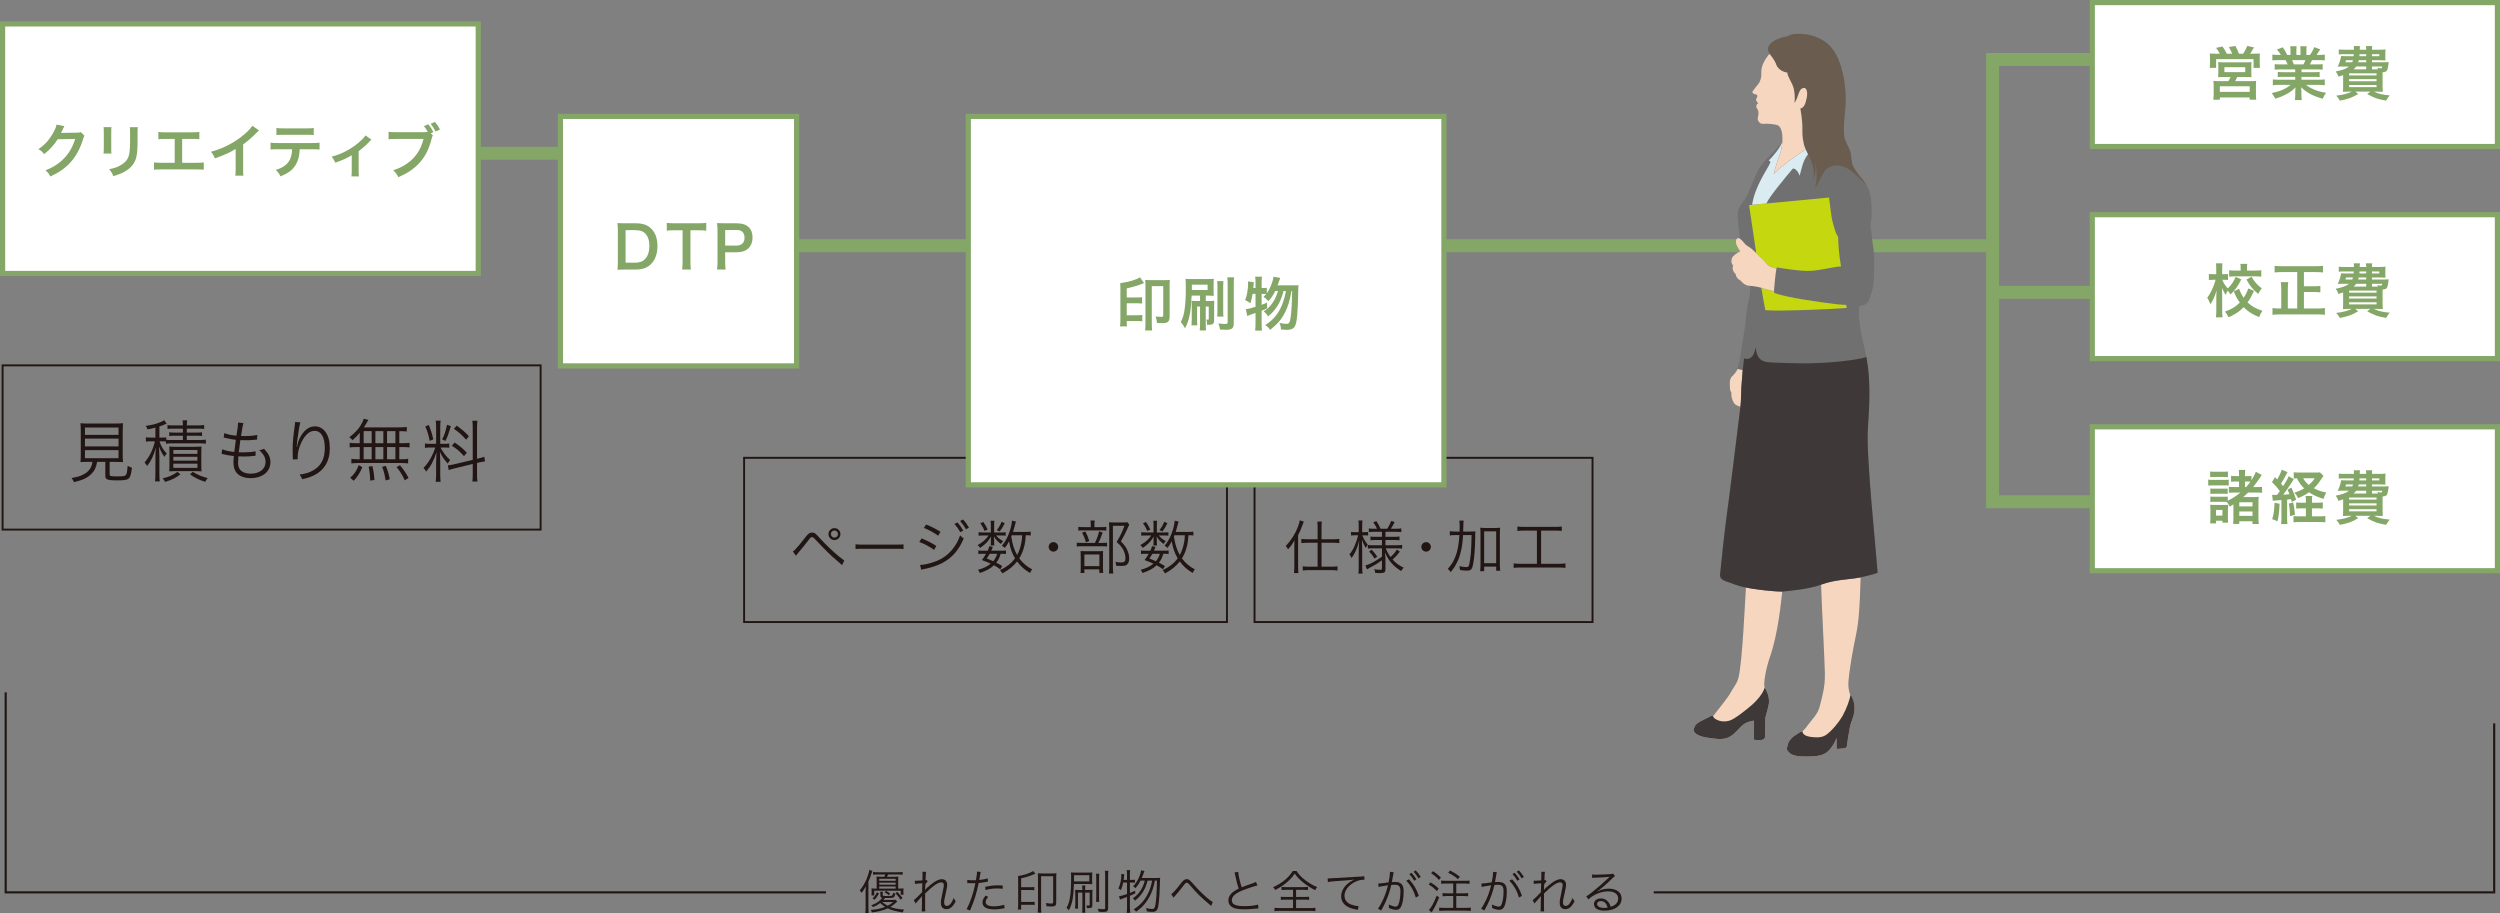 <?xml version="1.0" encoding="utf-8"?>
<!-- Generator: Adobe Illustrator 15.0.0, SVG Export Plug-In . SVG Version: 6.00 Build 0)  -->
<!DOCTYPE svg PUBLIC "-//W3C//DTD SVG 1.1//EN" "http://www.w3.org/Graphics/SVG/1.1/DTD/svg11.dtd">
<svg version="1.1" id="レイヤー_1" xmlns="http://www.w3.org/2000/svg" xmlns:xlink="http://www.w3.org/1999/xlink" x="0px"
	 y="0px" width="964.196px" height="352.115px" viewBox="10.757 47.511 964.196 352.115"
	 enable-background="new 10.757 47.511 964.196 352.115" xml:space="preserve">
<rect x="10.757" y="47.511" width="964.196" height="352.115" fill="#808080" stroke="none"/>
<line fill="none" stroke="#84A667" stroke-width="5" stroke-miterlimit="10" x1="189.999" y1="106.619" x2="234.228" y2="106.619"/>
<line fill="none" stroke="#84A667" stroke-width="5" stroke-miterlimit="10" x1="311.044" y1="142.273" x2="384.203" y2="142.273"/>
<line fill="none" stroke="#84A667" stroke-width="5" stroke-miterlimit="10" x1="563.775" y1="142.273" x2="777.267" y2="142.273"/>
<polyline fill="none" stroke="#84A667" stroke-width="5" stroke-miterlimit="10" points="823.156,70.458 779.262,70.458 
	779.262,241.035 823.156,241.035 "/>
<line fill="none" stroke="#84A667" stroke-width="5" stroke-miterlimit="10" x1="779.262" y1="160.244" x2="823.156" y2="160.244"/>
<g>
	<g>
		<path fill="#231815" d="M344.6,391.418c0-0.958,0.019-1.32,0.054-2.115c-0.416,0.904-0.776,1.482-1.572,2.567
			c-0.253-0.416-0.452-0.669-0.76-0.958c1.104-1.284,1.881-2.586,2.622-4.304c0.562-1.32,0.922-2.531,1.085-3.6l1.193,0.398
			c-0.108,0.253-0.145,0.379-0.307,0.867c-0.435,1.393-0.651,1.972-1.229,3.219v10.018c0,0.832,0.036,1.501,0.09,2.115h-1.284
			c0.072-0.688,0.108-1.247,0.108-2.17V391.418z M356.805,395.197c-0.163,0.145-0.163,0.145-0.379,0.36
			c-0.651,0.634-1.465,1.267-2.297,1.754c1.393,0.544,2.966,0.832,5.315,1.014c-0.271,0.435-0.38,0.65-0.523,1.085
			c-2.785-0.435-4.269-0.832-5.77-1.573c-1.79,0.813-3.615,1.284-6.11,1.573c-0.09-0.361-0.218-0.615-0.471-0.978
			c2.188-0.127,3.833-0.47,5.569-1.156c-0.778-0.488-1.302-0.903-1.935-1.501c-0.904,0.724-1.537,1.085-2.748,1.592
			c-0.235-0.344-0.345-0.472-0.669-0.742c1.121-0.361,1.953-0.795,2.819-1.445c0.598-0.453,0.904-0.742,1.411-1.393
			c-0.579-0.109-0.723-0.289-0.723-0.904v-0.597c0-0.344-0.019-0.597-0.072-0.851h1.049c-0.055,0.289-0.071,0.507-0.071,0.868v0.325
			c0,0.397,0.217,0.452,1.681,0.452c1.411,0,1.863-0.055,2.025-0.29c0.107-0.145,0.181-0.38,0.307-0.994
			c0.416,0.289,0.488,0.309,0.886,0.435c-0.416,1.592-0.506,1.628-3.381,1.628c-0.126,0-0.235,0-0.615,0
			c-0.307,0.379-0.38,0.45-0.614,0.723h3.235c0.76,0,1.141-0.018,1.411-0.072L356.805,395.197z M349.355,384.782
			c-0.776,0-1.392,0.036-1.88,0.107v-1.085c0.416,0.072,1.048,0.108,1.88,0.108h7.648c0.832,0,1.465-0.036,1.897-0.108v1.085
			c-0.47-0.071-1.103-0.107-1.88-0.107h-3.743c-0.198,0.47-0.217,0.523-0.397,0.886h2.459c0.777,0,1.374-0.018,1.897-0.09
			c-0.035,0.379-0.055,0.614-0.055,1.121v3.524c0.94,0,1.465-0.018,2.043-0.09c-0.036,0.361-0.054,0.705-0.054,1.104v0.271
			c0,0.452,0.018,0.796,0.072,1.085h-1.085v-1.556h-10.217v1.845h-1.066c0.036-0.308,0.054-0.688,0.054-1.065v-0.579
			c0-0.345-0.018-0.777-0.054-1.104c0.579,0.072,1.048,0.09,1.989,0.09v-3.524c0-0.416-0.019-0.76-0.055-1.121
			c0.542,0.054,1.14,0.09,1.953,0.09h1.031c0.054-0.108,0.09-0.199,0.107-0.253c0.072-0.108,0.108-0.199,0.108-0.217
			c0.126-0.235,0.146-0.29,0.163-0.416H349.355L349.355,384.782z M349.735,392.069c-0.523,1.085-0.903,1.627-1.718,2.477
			l-0.741-0.614c0.868-0.76,1.229-1.248,1.663-2.297L349.735,392.069z M356.19,387.223v-0.776h-6.329v0.776H356.19z M356.19,388.706
			v-0.778h-6.329v0.778H356.19z M356.19,390.225v-0.812h-6.329v0.812H356.19z M351.019,395.396c0.633,0.561,1.157,0.922,2.097,1.428
			c0.797-0.397,1.267-0.705,2.135-1.428H351.019z M352.466,391.11c0.741,0.397,0.958,0.523,1.609,1.03l-0.562,0.634
			c-0.561-0.508-0.868-0.725-1.609-1.121L352.466,391.11z M356.841,391.509c0.958,1.014,1.32,1.446,1.989,2.368l-0.741,0.633
			c-0.688-1.065-1.139-1.627-2.007-2.531L356.841,391.509z"/>
		<path fill="#231815" d="M363.188,394.673c0.506-0.325,1.81-1.591,3.184-3.056c0.018-0.725,0.054-1.862,0.107-3.454
			c-2.423,0.163-2.423,0.163-2.839,0.253l-0.072-1.247c0.289,0.036,0.397,0.036,0.562,0.036c0.054,0,0.85-0.055,2.369-0.146
			c0.054-1.374,0.071-2.188,0.071-2.423c0-0.38-0.018-0.543-0.054-0.903l1.429,0.019c-0.091,0.434-0.145,1.012-0.217,3.218
			c0.163-0.018,0.217-0.036,0.362-0.09l0.47,0.562c-0.234,0.197-0.452,0.47-0.922,1.121c0,0.197,0,0.343-0.018,0.451
			c-0.019,0.361-0.019,0.361-0.036,1.211c0,0,0,0.072-0.019,0.163c0,0.146-0.019,0.182-0.019,0.289l0.037,0.02
			c0.271-0.398,0.886-0.978,2.296-2.116c1.646-1.319,3.001-1.989,4.086-1.989c1.302,0,2.116,0.814,2.116,2.116
			c0,0.614-0.108,1.284-0.416,2.64c-0.669,2.911-0.777,3.544-0.777,4.285c0,0.832,0.379,1.284,1.085,1.284
			c0.488,0,1.103-0.397,1.537-0.995c0.452-0.633,0.813-1.374,1.031-2.079c0.38,0.669,0.487,0.832,0.832,1.229
			c-0.507,0.959-0.705,1.284-1.121,1.79c-0.724,0.886-1.537,1.302-2.495,1.302c-0.47,0-0.94-0.146-1.267-0.379
			c-0.597-0.416-0.85-1.049-0.85-2.062c0-0.923,0.036-1.121,0.688-4.213c0.36-1.646,0.451-2.225,0.451-2.713
			c0-0.597-0.379-0.976-0.994-0.976c-0.705,0-1.573,0.396-2.73,1.229c-1.085,0.796-1.591,1.248-3.49,3.074v3.906
			c0,2.313,0,2.459,0.055,3.001h-1.411c0.107-0.669,0.107-0.669,0.127-2.983c0-2.115,0-2.115,0.054-2.93h-0.036
			c-0.072,0.146-0.126,0.199-0.325,0.435c-0.271,0.309-0.271,0.309-0.886,0.994c-0.199,0.218-0.452,0.507-0.76,0.852
			c-0.289,0.324-0.344,0.379-0.47,0.577L363.188,394.673z"/>
		<path fill="#231815" d="M383.818,386.861c0.579,0.107,1.303,0.163,2.261,0.163c0.361,0,0.561,0,1.085-0.036
			c0.361-2.226,0.397-2.531,0.397-3.327l1.428,0.145c-0.108,0.436-0.108,0.436-0.325,1.719c-0.091,0.577-0.146,0.831-0.235,1.374
			c1.411-0.146,2.387-0.325,3.254-0.614l0.091,1.247c-0.145,0.019-0.145,0.019-0.507,0.091c-0.922,0.199-2.169,0.361-3.056,0.434
			c-0.271,1.43-0.777,3.473-1.267,5.117c-0.597,1.936-1.12,3.31-2.078,5.516l-1.32-0.561c1.338-2.333,2.729-6.456,3.398-10
			c-0.36,0.019-0.577,0.019-1.248,0.019c-0.633,0-0.795,0-1.5-0.035c-0.035,0-0.071,0-0.071,0c-0.036,0-0.146,0-0.309,0.018v-1.268
			H383.818z M391.9,393.425c-0.36,0.436-0.416,0.488-0.542,0.688c-0.289,0.38-0.452,0.85-0.452,1.283
			c0,1.085,1.104,1.663,3.164,1.663c1.356,0,2.967-0.253,3.996-0.613l0.127,1.354c-0.198,0.036-0.198,0.036-0.796,0.127
			c-1.211,0.217-2.26,0.308-3.218,0.308c-2.966,0-4.503-0.923-4.503-2.712c0-0.813,0.253-1.374,1.212-2.604L391.9,393.425z
			 M397.488,390.297c-0.867-0.09-1.375-0.127-2.134-0.127c-1.608,0-2.875,0.163-4.521,0.615l-0.126-1.229
			c2.097-0.452,3.272-0.597,4.792-0.597c0.344,0,0.613,0,1.971,0.055L397.488,390.297z"/>
		<path fill="#231815" d="M404.594,397.259c0,0.309,0,0.38,0.018,1.048h-1.301c0.09-0.486,0.126-1.012,0.126-1.934v-9.602
			c0-0.777-0.019-1.031-0.054-1.375c2.693-0.488,4.664-1.156,5.822-1.952l0.866,1.013c-2.403,1.03-3.146,1.266-5.479,1.808v3.417
			h3.544c0.741,0,1.103-0.018,1.537-0.09v1.267c-0.416-0.072-0.813-0.091-1.52-0.091h-3.562v4.61h3.671
			c0.741,0,1.085-0.019,1.519-0.091v1.266c-0.434-0.071-0.812-0.09-1.519-0.09h-3.671L404.594,397.259L404.594,397.259z
			 M411.085,385.885c0-0.776-0.02-1.121-0.055-1.571c0.451,0.054,0.923,0.071,1.646,0.071h3.906c0.723,0,1.176-0.019,1.627-0.071
			c-0.072,0.47-0.09,0.866-0.09,1.591v9.69c0,1.212-0.398,1.537-1.863,1.537c-0.435,0-1.193-0.036-1.88-0.107
			c-0.02-0.452-0.108-0.813-0.289-1.229c0.902,0.146,1.519,0.198,2.169,0.198c0.579,0,0.688-0.09,0.688-0.596v-9.945h-4.665v11.97
			c0,0.886,0.036,1.664,0.108,2.098h-1.393c0.055-0.487,0.091-1.246,0.091-2.078V385.885z"/>
		<path fill="#231815" d="M424.952,388.435c-0.107,2.784-0.217,4.142-0.47,5.643c-0.308,1.826-0.705,2.982-1.501,4.521
			c-0.344-0.451-0.543-0.65-0.886-0.939c0.687-1.248,1.013-2.206,1.283-3.779c0.344-1.971,0.487-4.268,0.487-7.992
			c0-0.922-0.036-1.5-0.09-1.897c0.597,0.055,1.085,0.071,2.024,0.071h4.447c0.688,0,0.978-0.018,1.79-0.071
			c-0.054,0.36-0.071,0.741-0.071,1.446v1.646c0,0.688,0,1.031,0.071,1.429c-0.506-0.054-0.993-0.072-1.698-0.072h-5.388V388.435z
			 M424.989,387.44h5.896v-2.389h-5.896V387.44z M426.508,391.779v4.357c0,1.066,0,1.393,0.055,1.809h-1.176
			c0.055-0.524,0.091-1.049,0.091-1.826v-3.797c0-0.868-0.019-1.14-0.054-1.627c0.47,0.054,0.886,0.071,1.591,0.071h1.192v-0.234
			c0-0.598-0.035-1.03-0.107-1.52h1.266c-0.071,0.397-0.09,0.795-0.09,1.52v0.234h1.266c0.724,0,1.121-0.019,1.572-0.071
			c-0.036,0.396-0.054,0.831-0.054,1.608v4.339c0,0.868-0.308,1.104-1.446,1.104c-0.091,0-0.182,0-0.688-0.019
			c-0.019-0.47-0.036-0.614-0.146-1.029c0.271,0.054,0.578,0.071,0.867,0.071c0.29,0,0.381-0.071,0.381-0.289v-4.701h-1.754v5.805
			c0,1.013,0.019,1.482,0.09,1.953H428.1c0.072-0.543,0.107-1.049,0.107-1.937v-5.821H426.508z M434.735,384.493
			c-0.072,0.47-0.091,0.958-0.091,1.971v6.854c0,1.212,0,1.572,0.072,2.024h-1.247c0.071-0.488,0.091-0.903,0.091-2.024v-6.854
			c0-0.923-0.037-1.465-0.109-1.971H434.735z M438.242,383.372c-0.091,0.524-0.107,1.103-0.107,2.188v12.062
			c0,1.319-0.361,1.609-2.043,1.609c-0.38,0-0.94-0.036-1.609-0.092c-0.072-0.47-0.145-0.759-0.344-1.156
			c0.688,0.127,1.393,0.181,2.134,0.181c0.579,0,0.724-0.108,0.724-0.542v-12.079c0-0.976-0.036-1.5-0.127-2.169L438.242,383.372
			L438.242,383.372z"/>
		<path fill="#231815" d="M443.939,387.893c-0.218,1.104-0.416,1.809-0.851,2.894c-0.345-0.253-0.598-0.397-0.994-0.562
			c0.759-1.682,1.139-3.436,1.139-5.226c0-0.198,0-0.253-0.018-0.47l1.156,0.181c-0.035,0.308-0.055,0.452-0.107,0.958
			c-0.073,0.543-0.091,0.796-0.146,1.193h1.304v-2.261c0-0.614-0.037-1.013-0.127-1.501h1.355c-0.091,0.471-0.108,0.868-0.108,1.501
			v2.261h0.831c0.562,0,0.813-0.019,1.121-0.09v1.175c-0.38-0.055-0.669-0.072-1.121-0.072h-0.831v4.032
			c0.813-0.325,1.121-0.452,2.043-0.887v1.086c-0.922,0.434-1.212,0.561-2.043,0.903v4.684c0,0.65,0.036,1.283,0.108,1.897h-1.355
			c0.09-0.578,0.127-1.157,0.127-1.897v-4.249c-1.646,0.597-2.551,0.939-2.714,1.013l-0.36-1.284c0.741-0.09,1.592-0.325,3.074-0.85
			v-4.431L443.939,387.893L443.939,387.893z M453.359,387.133c-0.471,1.754-0.868,2.803-1.555,3.996
			c-0.851,1.465-1.917,2.676-3.311,3.742c-0.234-0.361-0.486-0.614-0.85-0.886c1.481-1.014,2.441-2.024,3.291-3.489
			c0.614-1.049,0.94-1.862,1.338-3.363h-1.627c-0.579,1.121-1.104,1.936-1.953,2.947c-0.344-0.361-0.507-0.488-0.922-0.724
			c1.03-1.12,1.608-1.972,2.224-3.362c0.435-0.959,0.725-1.845,0.888-2.821l1.266,0.271c-0.127,0.289-0.127,0.289-0.488,1.302
			c-0.163,0.452-0.308,0.832-0.543,1.393h5.569c0.777,0,1.193-0.019,1.537-0.071c-0.072,0.487-0.072,0.542-0.127,2.549
			c-0.072,2.729-0.217,5.262-0.416,6.962c-0.343,2.982-0.796,3.616-2.567,3.616c-0.471,0-1.065-0.056-2.043-0.199
			c-0.055-0.488-0.145-0.851-0.326-1.267c1.031,0.254,1.7,0.361,2.369,0.361c0.777,0,1.049-0.344,1.267-1.627
			c0.344-1.989,0.523-4.954,0.597-9.33h-0.796c-0.361,1.79-0.523,2.404-0.922,3.562c-0.705,1.987-1.627,3.688-2.82,5.188
			c-0.977,1.247-1.863,2.043-3.508,3.254c-0.309-0.416-0.488-0.597-0.922-0.886c2.367-1.555,3.94-3.219,5.188-5.533
			c0.922-1.682,1.482-3.309,1.916-5.587L453.359,387.133L453.359,387.133z"/>
		<path fill="#231815" d="M462.473,392.377c0.687-0.453,2.115-2.025,3.634-4.033c0.524-0.687,0.669-0.867,0.904-1.084
			c0.506-0.452,0.977-0.688,1.446-0.688c0.506,0,0.993,0.253,1.555,0.812c0.182,0.163,0.488,0.507,1.32,1.465
			c1.663,1.917,4.141,4.341,5.731,5.569c0.687,0.542,1.049,0.777,1.446,0.939l-0.615,1.556c-0.162-0.163-0.198-0.199-0.434-0.38
			c-1.121-0.886-3.184-2.73-4.395-3.924c-1.066-1.085-1.754-1.826-3.508-3.869c-0.488-0.562-0.777-0.777-1.085-0.777
			c-0.398,0-0.562,0.146-1.429,1.302c-1.066,1.43-2.008,2.567-3.164,3.852c-0.326,0.361-0.362,0.397-0.524,0.598L462.473,392.377z"
			/>
		<path fill="#231815" d="M488.291,383.752c0.073,1.211,0.741,4.176,1.356,5.984c1.066-0.435,1.573-0.633,4.376-1.609
			c0.633-0.234,0.796-0.289,1.157-0.47l0.542,1.374c-1.266,0.271-3.852,1.104-5.442,1.754c-3.092,1.229-4.43,2.423-4.43,3.924
			c0,1.646,1.393,2.278,4.936,2.278c2.08,0,4.105-0.235,5.173-0.614l0.145,1.5c-0.344,0-0.344,0-1.338,0.108
			c-1.862,0.181-2.73,0.234-3.996,0.234c-1.79,0-3.146-0.163-4.014-0.488c-1.483-0.543-2.242-1.536-2.242-2.965
			c0-1.157,0.542-2.207,1.608-3.073c0.688-0.562,1.247-0.904,2.368-1.466c-0.507-1.481-0.85-2.748-1.319-5.062
			c-0.162-0.76-0.198-0.851-0.309-1.141L488.291,383.752z"/>
		<path fill="#231815" d="M510.784,383.426c0.978,1.465,1.989,2.515,3.526,3.671c1.446,1.085,2.982,1.972,4.466,2.531
			c-0.344,0.397-0.542,0.705-0.776,1.193c-1.646-0.813-3.184-1.79-4.594-2.911c-1.429-1.14-2.277-2.043-3.309-3.473
			c-0.886,1.32-1.628,2.151-2.895,3.256c-1.41,1.211-2.893,2.188-4.646,3.073c-0.217-0.451-0.38-0.65-0.796-1.086
			c1.556-0.668,3.255-1.698,4.538-2.766c1.284-1.085,2.261-2.188,3.057-3.49L510.784,383.426L510.784,383.426z M506.698,390.695
			c-0.76,0-1.192,0.018-1.682,0.09v-1.229c0.506,0.072,0.867,0.092,1.627,0.092h6.943c0.76,0,1.14-0.02,1.628-0.092v1.229
			c-0.472-0.072-0.923-0.09-1.664-0.09h-2.93v2.748h3.363c0.777,0,1.193-0.02,1.663-0.092v1.229c-0.47-0.072-0.904-0.09-1.663-0.09
			h-3.363v3.235h5.462c0.831,0,1.464-0.035,1.987-0.107v1.318c-0.597-0.09-1.266-0.126-1.971-0.126h-11.809
			c-0.724,0-1.409,0.036-2.007,0.126v-1.318c0.524,0.072,1.157,0.107,2.025,0.107h5.135v-3.235h-3.02
			c-0.761,0-1.211,0.018-1.683,0.09v-1.229c0.452,0.072,0.904,0.092,1.683,0.092h3.02v-2.748H506.698z"/>
		<path fill="#231815" d="M522.81,386.283c0.343,0,0.524,0,0.65,0c0.253,0,0.471-0.02,1.03-0.056
			c2.151-0.161,7.938-0.487,10.271-0.597c1.012-0.036,1.861-0.107,2.15-0.198l0.108,1.355c-0.723,0-1.338,0.072-2.025,0.235
			c-1.211,0.324-2.477,0.977-3.472,1.825c-1.446,1.212-2.224,2.677-2.224,4.178c0,1.519,0.922,2.729,2.53,3.346
			c0.887,0.325,2.025,0.578,2.714,0.578c0.034,0,0.106,0,0.18,0l-0.234,1.465c-0.198-0.036-0.271-0.055-0.561-0.109
			c-1.79-0.307-2.875-0.687-3.906-1.392c-1.283-0.868-2.007-2.206-2.007-3.688c0-2.098,1.229-4.104,3.382-5.551
			c0.562-0.381,1.03-0.634,1.718-0.959c-1.066,0.182-1.972,0.271-3.979,0.398c-3.743,0.252-5.354,0.396-6.238,0.596L522.81,386.283z
			"/>
		<path fill="#231815" d="M542.301,388.29c0.65-0.019,2.531-0.235,3.996-0.47c0.308-1.356,0.543-3.074,0.543-3.834
			c0-0.036,0-0.127,0-0.234l1.445,0.162c-0.127,0.38-0.181,0.705-0.344,1.736c-0.091,0.522-0.217,1.192-0.38,2.061
			c0.416-0.035,0.651-0.054,1.067-0.054c1.282,0,2.043,0.217,2.604,0.759c0.633,0.598,0.886,1.429,0.886,2.912
			c0,2.766-0.47,5.171-1.211,6.22c-0.435,0.614-0.923,0.851-1.771,0.851c-0.777,0-1.537-0.198-2.73-0.705
			c0.036-0.271,0.036-0.397,0.036-0.651c0-0.271,0-0.379-0.054-0.705c1.03,0.524,2.043,0.832,2.694,0.832
			c0.45,0,0.795-0.289,1.029-0.868c0.488-1.157,0.759-3.001,0.759-5.025c0-1.917-0.542-2.531-2.224-2.531
			c-0.396,0-0.633,0.018-1.302,0.09c-0.669,2.839-1.501,5.172-2.73,7.648c-0.233,0.452-0.613,1.176-1.175,2.188l-1.229-0.724
			c0.561-0.705,1.247-1.916,1.88-3.272c0.851-1.808,1.393-3.398,1.989-5.73c-1.556,0.233-2.424,0.379-2.587,0.415
			c-0.416,0.072-0.561,0.107-1.049,0.234L542.301,388.29z M554.181,386.627c1.845,1.988,2.929,3.852,3.779,6.4l-1.157,0.649
			c-0.688-2.477-1.937-4.683-3.689-6.489L554.181,386.627z M555.139,384.131c0.832,0.904,1.248,1.447,1.917,2.531l-0.868,0.543
			c-0.524-0.958-1.104-1.736-1.881-2.567L555.139,384.131z M556.783,383.191c0.832,0.902,1.248,1.464,1.917,2.549l-0.868,0.543
			c-0.523-0.959-1.103-1.736-1.88-2.568L556.783,383.191z"/>
		<path fill="#231815" d="M562.479,387.802c1.302,0.796,2.025,1.338,3.146,2.388l-0.688,1.013c-1.121-1.176-1.88-1.79-3.146-2.55
			L562.479,387.802z M565.823,393.624c-0.922,2.242-1.428,3.291-2.439,4.99l-0.471,0.796l-1.049-0.94
			c0.958-1.029,1.972-2.875,3.001-5.532L565.823,393.624z M563.438,383.498c1.248,0.813,1.989,1.41,3.038,2.441l-0.741,0.958
			c-1.013-1.157-1.736-1.755-3.037-2.604L563.438,383.498z M568.482,388.271c-0.741,0-1.266,0.019-1.897,0.091v-1.247
			c0.523,0.071,1.085,0.106,1.897,0.106h7.179c0.813,0,1.41-0.035,1.881-0.106v1.247c-0.523-0.055-1.176-0.091-1.881-0.091h-3.255
			v3.778h2.713c0.76,0,1.393-0.036,1.862-0.107v1.229c-0.523-0.055-1.193-0.09-1.862-0.09h-2.713v4.574h3.617
			c0.831,0,1.536-0.036,1.988-0.108v1.266c-0.524-0.054-1.248-0.091-1.988-0.091h-8.21c-0.777,0-1.429,0.037-1.989,0.091v-1.266
			c0.488,0.072,1.141,0.108,1.973,0.108h3.436v-4.574h-2.225c-0.669,0-1.339,0.035-1.88,0.09v-1.229
			c0.47,0.071,1.103,0.107,1.861,0.107h2.242v-3.778H568.482z M570.037,383.245c1.646,0.85,2.388,1.338,3.778,2.387l-0.776,0.958
			c-1.176-1.049-2.171-1.699-3.762-2.495L570.037,383.245z"/>
		<path fill="#231815" d="M582.079,388.29c0.65-0.019,2.531-0.235,3.996-0.47c0.308-1.356,0.542-3.074,0.542-3.834
			c0-0.036,0-0.127,0-0.234l1.446,0.162c-0.126,0.38-0.181,0.705-0.344,1.736c-0.09,0.522-0.217,1.192-0.379,2.061
			c0.416-0.035,0.649-0.054,1.065-0.054c1.284,0,2.043,0.217,2.604,0.759c0.633,0.598,0.887,1.429,0.887,2.912
			c0,2.766-0.471,5.171-1.212,6.22c-0.434,0.614-0.922,0.851-1.772,0.851c-0.776,0-1.535-0.198-2.729-0.705
			c0.036-0.271,0.036-0.397,0.036-0.651c0-0.271,0-0.379-0.055-0.705c1.03,0.524,2.043,0.832,2.693,0.832
			c0.452,0,0.796-0.289,1.03-0.868c0.488-1.157,0.76-3.001,0.76-5.025c0-1.917-0.543-2.531-2.224-2.531
			c-0.398,0-0.634,0.018-1.303,0.09c-0.67,2.839-1.5,5.172-2.729,7.648c-0.235,0.452-0.615,1.176-1.176,2.188l-1.229-0.724
			c0.562-0.705,1.248-1.916,1.881-3.272c0.851-1.808,1.393-3.398,1.989-5.73c-1.556,0.233-2.424,0.379-2.586,0.415
			c-0.416,0.072-0.561,0.107-1.049,0.234L582.079,388.29z M593.959,386.627c1.845,1.988,2.93,3.852,3.778,6.4l-1.157,0.649
			c-0.687-2.477-1.935-4.683-3.688-6.489L593.959,386.627z M594.918,384.131c0.832,0.904,1.246,1.447,1.916,2.531l-0.867,0.543
			c-0.524-0.958-1.104-1.736-1.881-2.567L594.918,384.131z M596.563,383.191c0.831,0.902,1.247,1.464,1.916,2.549l-0.868,0.543
			c-0.522-0.959-1.103-1.736-1.88-2.568L596.563,383.191z"/>
		<path fill="#231815" d="M601.86,394.673c0.507-0.325,1.81-1.591,3.184-3.056c0.018-0.725,0.055-1.862,0.107-3.454
			c-2.423,0.163-2.423,0.163-2.839,0.253l-0.072-1.247c0.289,0.036,0.398,0.036,0.562,0.036c0.055,0,0.85-0.055,2.369-0.146
			c0.054-1.374,0.071-2.188,0.071-2.423c0-0.38-0.019-0.543-0.055-0.903l1.429,0.019c-0.091,0.434-0.145,1.012-0.217,3.218
			c0.163-0.018,0.217-0.036,0.361-0.09l0.47,0.562c-0.234,0.197-0.451,0.47-0.922,1.121c0,0.197,0,0.343-0.019,0.451
			c-0.019,0.361-0.019,0.361-0.035,1.211c0,0,0,0.072-0.02,0.163c0,0.146-0.018,0.182-0.018,0.289l0.036,0.02
			c0.271-0.398,0.886-0.978,2.296-2.116c1.646-1.319,3.002-1.989,4.087-1.989c1.302,0,2.114,0.814,2.114,2.116
			c0,0.614-0.107,1.284-0.416,2.64c-0.669,2.911-0.776,3.544-0.776,4.285c0,0.832,0.38,1.284,1.085,1.284
			c0.488,0,1.103-0.397,1.537-0.995c0.451-0.633,0.812-1.374,1.03-2.079c0.38,0.669,0.487,0.832,0.831,1.229
			c-0.507,0.959-0.704,1.284-1.12,1.79c-0.725,0.886-1.537,1.302-2.495,1.302c-0.472,0-0.94-0.146-1.267-0.379
			c-0.598-0.416-0.85-1.049-0.85-2.062c0-0.923,0.035-1.121,0.687-4.213c0.361-1.646,0.452-2.225,0.452-2.713
			c0-0.597-0.38-0.976-0.993-0.976c-0.705,0-1.573,0.396-2.73,1.229c-1.085,0.796-1.592,1.248-3.49,3.074v3.906
			c0,2.313,0,2.459,0.056,3.001h-1.41c0.106-0.669,0.106-0.669,0.126-2.983c0-2.115,0-2.115,0.054-2.93h-0.035
			c-0.071,0.146-0.127,0.199-0.326,0.435c-0.271,0.309-0.271,0.309-0.886,0.994c-0.199,0.218-0.452,0.507-0.759,0.852
			c-0.29,0.324-0.344,0.379-0.471,0.577L601.86,394.673z"/>
		<path fill="#231815" d="M624.77,384.746c0.507,0.09,0.832,0.107,1.7,0.107c1.501,0,3.905-0.107,5.532-0.234
			c0.471-0.036,0.633-0.072,0.867-0.199l0.761,0.995c-0.253,0.126-0.345,0.198-0.923,0.759c-2.494,2.441-4.684,4.322-5.948,5.136
			l0.036,0.055c1.374-0.74,2.839-1.121,4.43-1.121c3.02,0,4.955,1.482,4.955,3.798c0,2.82-2.622,4.683-6.637,4.683
			c-2.55,0-4.015-0.938-4.015-2.604c0-1.211,1.121-2.115,2.621-2.115c1.212,0,2.261,0.524,2.984,1.482
			c0.379,0.506,0.578,0.939,0.832,1.735c1.897-0.523,2.893-1.628,2.893-3.164c0-1.735-1.446-2.768-3.888-2.768
			c-2.658,0-5.516,1.158-7.612,3.093l-0.812-1.157c0.649-0.38,1.302-0.85,2.53-1.845c1.936-1.537,4.792-4.05,6.039-5.28
			c0.108-0.106,0.108-0.106,0.253-0.253c0,0,0.037-0.036,0.072-0.071l0.072-0.072l-0.035-0.036c-0.055,0-0.055,0-0.163,0.019
			c-0.579,0.108-2.749,0.235-5.497,0.325c-0.396,0.019-0.578,0.036-0.977,0.09L624.77,384.746z M628.169,395.034
			c-0.904,0-1.465,0.435-1.465,1.121c0,0.47,0.234,0.812,0.724,1.104c0.471,0.253,1.248,0.415,2.024,0.415
			c0.452,0,0.669-0.018,1.32-0.126C630.375,395.902,629.471,395.034,628.169,395.034z"/>
	</g>
</g>
<g>
	<g>
		<path fill="#211613" d="M44.72,225.649c-1.456,0-2.132,0.025-2.938,0.078c0.104-0.807,0.13-1.535,0.13-2.73v-8.814
			c0-1.508-0.053-2.886-0.13-3.457c0.857,0.104,1.663,0.129,2.781,0.129h10.868c1.066,0,2.028-0.051,2.782-0.129
			c-0.078,0.545-0.13,2.002-0.13,3.457v8.814c0,1.222,0.025,1.95,0.13,2.73c-0.729-0.053-1.508-0.078-2.912-0.078H53.04v4.705
			c0,0.808,0.26,0.885,2.912,0.885c2.47,0,3.067-0.104,3.432-0.649c0.286-0.442,0.468-1.379,0.624-3.405
			c0.728,0.39,1.118,0.545,1.638,0.7c-0.598,4.654-0.884,4.89-5.824,4.89c-2.132,0-3.302-0.131-3.821-0.441
			c-0.468-0.287-0.624-0.625-0.624-1.457v-5.227h-3.172c-0.364,2.158-0.988,3.483-2.288,4.731c-1.534,1.481-3.433,2.367-6.656,3.068
			c-0.26-0.649-0.468-1.015-0.91-1.56c1.977-0.365,2.886-0.6,3.979-1.094c1.794-0.779,3.016-1.924,3.613-3.354
			c0.234-0.547,0.286-0.729,0.469-1.795h-1.69V225.649z M43.524,215.224h12.948v-2.834H43.524V215.224z M43.524,219.669h12.948
			v-2.99H43.524V219.669z M43.524,224.219h12.948v-3.094H43.524V224.219z"/>
		<path fill="#211613" d="M74.75,217.797c-0.442-0.052-0.962-0.078-1.716-0.078H72.28c0.65,1.978,1.404,3.25,2.809,4.732
			c-0.364,0.364-0.624,0.729-0.91,1.248c-0.962-1.273-1.43-2.158-2.08-4.005c0.078,1.248,0.13,2.859,0.13,3.927v6.578
			c0,1.481,0.052,2.288,0.156,2.989h-1.846c0.104-0.729,0.155-1.61,0.155-2.963v-5.852c0-1.223,0.053-2.887,0.156-4.29
			c-0.78,3.042-1.769,5.175-3.354,7.149c-0.286-0.545-0.494-0.832-0.988-1.353c1.872-2.132,3.328-5.147,3.978-8.164h-1.248
			c-1.04,0-1.533,0.026-2.21,0.132v-1.69c0.65,0.104,1.196,0.13,2.263,0.13h1.403v-3.848c-1.117,0.312-1.611,0.416-3.067,0.676
			c-0.156-0.572-0.26-0.78-0.676-1.354c2.418-0.312,4.315-0.806,6.058-1.611c0.546-0.233,0.78-0.363,1.065-0.599l0.963,1.353
			c-0.364,0.131-0.572,0.234-0.624,0.261c-0.65,0.286-1.378,0.571-2.185,0.832v4.29h0.832c0.832,0,1.3-0.026,1.82-0.104v0.936
			c0.494,0.078,1.196,0.104,2.262,0.104h4.16v-1.664h-3.094c-1.04,0-1.612,0.026-2.185,0.131v-1.457
			c0.599,0.104,1.145,0.132,2.158,0.132h3.12v-1.534h-3.771c-1.014,0-1.56,0.025-2.184,0.13v-1.508
			c0.598,0.104,1.196,0.13,2.262,0.13h3.692c0-0.832-0.052-1.354-0.156-1.95h1.82c-0.104,0.572-0.156,1.093-0.156,1.95h4.342
			c0.91,0,1.561-0.052,2.341-0.156v1.534c-0.677-0.104-1.223-0.13-2.288-0.13h-4.396v1.534h3.536c1.17,0,1.769-0.026,2.34-0.132
			v1.457c-0.598-0.104-1.196-0.131-2.288-0.131h-3.588v1.664h4.94c1.04,0,1.716-0.052,2.418-0.156v1.588
			c-0.78-0.131-1.378-0.156-2.418-0.156H77.143c-0.962,0-1.664,0.052-2.392,0.156L74.75,217.797L74.75,217.797z M80.341,230.459
			c-1.872,1.431-3.276,2.106-5.902,2.912c-0.312-0.599-0.441-0.754-0.987-1.353c2.521-0.598,3.875-1.195,5.746-2.521L80.341,230.459
			z M78.339,229.211c-1.248,0.026-2.028,0.054-2.34,0.078c0.078-0.521,0.104-1.326,0.104-2.392v-4.812
			c0-1.325-0.025-1.769-0.104-2.34c0.598,0.052,1.222,0.078,2.288,0.078h7.903c1.118,0,1.639-0.026,2.314-0.078
			c-0.078,0.546-0.104,1.04-0.104,2.392v4.682c0,1.378,0.026,1.896,0.104,2.47c-0.78-0.052-1.353-0.078-2.236-0.078H78.339z
			 M77.61,222.556h9.283v-1.481H77.61V222.556z M77.61,225.183h9.283V223.7H77.61V225.183z M77.61,227.963h9.283v-1.638H77.61
			V227.963z M85.073,229.472c2.003,1.223,3.406,1.795,5.799,2.444c-0.416,0.468-0.624,0.778-0.962,1.431
			c-2.471-0.808-3.874-1.482-5.852-2.861L85.073,229.472z"/>
		<path fill="#211613" d="M96.46,220.787c1.04,0.468,2.678,0.807,4.653,1.04c0.131-1.274,0.391-3.303,0.599-4.682
			c-1.223-0.154-2.34-0.338-3.874-0.701c-0.338-0.077-0.442-0.104-0.807-0.182l0.234-1.717c1.118,0.469,2.86,0.857,4.68,1.014
			c0.416-2.496,0.624-4.211,0.624-4.888c0-0.052,0-0.104,0-0.208l2.08,0.234c-0.155,0.494-0.233,0.806-0.416,1.742
			c-0.025,0.232-0.025,0.232-0.26,1.664c-0.078,0.57-0.13,0.832-0.26,1.56c0.728,0.026,1.092,0.026,1.508,0.026
			c1.95,0,3.588-0.156,4.758-0.442l-0.078,1.794c-0.52,0.052-0.52,0.052-1.819,0.156c-0.807,0.078-1.586,0.104-2.34,0.104
			c-0.416,0-0.858,0-2.288-0.052c-0.416,2.99-0.442,3.25-0.599,4.706c0.988,0.025,1.353,0.025,1.716,0.025
			c1.872,0,3.771-0.155,4.784-0.416l-0.052,1.742c-0.26,0.025-0.338,0.025-0.702,0.053c-1.326,0.156-2.443,0.207-3.666,0.207
			c-0.649,0-1.065,0-2.235-0.051c0,0.182,0,0.182-0.026,0.52c-0.052,0.624-0.104,1.482-0.104,1.924c0,1.432,0.391,2.418,1.196,3.121
			c0.832,0.729,2.08,1.117,3.666,1.117c3.484,0,5.746-1.795,5.746-4.551c0-1.638-0.806-3.095-2.47-4.523
			c0.857-0.104,1.144-0.182,1.897-0.52c1.847,2.002,2.444,3.274,2.444,5.174c0,3.666-3.068,6.137-7.618,6.137
			c-2.729,0-4.81-0.938-5.824-2.602c-0.52-0.857-0.806-2.105-0.806-3.588c0-0.545,0.026-1.065,0.104-1.716
			c0.026-0.391,0.026-0.391,0.053-0.625c-1.561-0.155-2.756-0.362-3.926-0.649c-0.416-0.129-0.494-0.129-0.807-0.155L96.46,220.787z
			"/>
		<path fill="#211613" d="M126.621,210.438c-0.208,0.545-0.364,1.273-0.599,2.679c-0.416,2.626-0.779,5.46-0.857,6.786l0.104,0.025
			c0.052-0.209,0.052-0.209,0.183-0.755c0.312-1.43,0.832-2.704,1.586-3.874c1.456-2.236,3.172-3.354,5.199-3.354
			c1.69,0,3.146,0.806,4.16,2.312c1.092,1.612,1.561,3.536,1.561,6.318c0,4.706-2.106,8.27-6.006,10.218
			c-1.248,0.625-2.809,1.146-4.629,1.535c-0.312-0.78-0.468-1.065-1.039-1.769c2.418-0.364,3.77-0.78,5.277-1.639
			c3.042-1.742,4.473-4.473,4.473-8.633c0-4.186-1.456-6.604-3.952-6.604c-1.977,0-3.641,1.48-5.122,4.522
			c-0.91,1.897-1.404,3.899-1.404,5.799c0,0.104,0,0.233,0.026,0.623l-1.872,0.078c0-0.13,0-0.233,0-0.285l-0.026-0.469
			l-0.052-2.704c0-0.232,0-0.468,0-0.598c0-2.549,0.233-4.992,0.884-9.596c0.052-0.39,0.078-0.52,0.078-0.832L126.621,210.438z"/>
		<path fill="#211613" d="M149.5,214.392c-0.962,1.195-1.534,1.795-2.782,2.887c-0.364-0.469-0.702-0.78-1.248-1.092
			c2.6-2.056,3.952-3.615,5.044-5.799c0.26-0.547,0.416-0.937,0.521-1.379l1.819,0.442c-0.156,0.233-0.208,0.338-0.39,0.623
			c-0.598,1.065-0.832,1.431-1.378,2.263h13.286c1.664,0,2.521-0.052,3.275-0.156v1.742c-0.962-0.078-1.768-0.13-2.886-0.13v4.654
			h1.404c1.145,0,1.846-0.054,2.548-0.156v1.794c-0.754-0.104-1.456-0.154-2.548-0.154h-1.404v4.704h0.884
			c1.145,0,1.847-0.052,2.522-0.155v1.769c-0.729-0.104-1.456-0.155-2.496-0.155h-16.953c-0.988,0-1.69,0.053-2.444,0.155v-1.769
			c0.677,0.104,1.431,0.155,2.522,0.155h0.702v-4.704h-1.353c-1.065,0-1.716,0.051-2.521,0.154v-1.794
			c0.702,0.104,1.403,0.156,2.521,0.156h1.353L149.5,214.392L149.5,214.392z M145.834,231.785c1.638-1.509,2.418-2.652,3.275-4.888
			l1.404,0.779c-1.04,2.393-1.794,3.588-3.328,5.252L145.834,231.785z M151.009,218.447h3.094v-4.654h-3.094V218.447z
			 M151.009,224.635h3.094v-4.704h-3.094V224.635z M153.531,232.877c-0.025-1.897-0.233-3.64-0.598-5.382l1.456-0.232
			c0.468,1.975,0.65,3.25,0.78,5.354L153.531,232.877z M158.601,218.447v-4.654h-3.067v4.654H158.601z M158.601,224.635v-4.704
			h-3.067v4.704H158.601z M159.485,232.8c-0.441-2.574-0.624-3.354-1.352-5.227l1.404-0.416c0.728,1.716,1.014,2.679,1.56,5.199
			L159.485,232.8z M163.255,218.447v-4.654h-3.225v4.654H163.255z M163.255,224.635v-4.704h-3.225v4.704H163.255z M166.869,232.772
			c-0.963-2.131-1.69-3.301-3.173-5.121l1.326-0.702c1.482,1.768,2.288,2.965,3.303,4.889L166.869,232.772z"/>
		<path fill="#211613" d="M176.905,220.11c-1.092,0-1.638,0.025-2.262,0.131v-1.69c0.521,0.104,1.118,0.132,2.262,0.132h2.055
			v-6.138c0-1.274-0.053-2.106-0.156-2.782h1.898c-0.104,0.649-0.156,1.432-0.156,2.756v6.164h1.56c0.884,0,1.404-0.026,1.924-0.104
			v1.638c-0.546-0.078-1.144-0.104-1.949-0.104h-1.431c1.118,2.104,2.132,3.406,3.719,4.811c-0.364,0.467-0.702,0.987-0.91,1.403
			c-1.561-1.769-2.288-2.834-3.042-4.576c0.052,1.04,0.13,3.354,0.13,3.849v4.861c0,1.248,0.052,2.027,0.156,2.859h-1.898
			c0.104-0.883,0.156-1.689,0.156-2.885v-4.42c0-1.197,0.052-2.652,0.13-4.031c-1.092,3.303-2.236,5.436-4.004,7.438
			c-0.364-0.703-0.572-1.015-0.988-1.457c1.3-1.326,2.158-2.548,3.094-4.367c0.65-1.273,0.91-1.873,1.456-3.484h-1.742V220.11z
			 M176.125,211.399c0.884,2.211,1.248,3.354,1.742,5.564l-1.379,0.598c-0.468-2.365-0.909-3.77-1.716-5.562L176.125,211.399z
			 M184.653,211.896c-1.144,3.641-1.144,3.666-2.105,5.668l-1.274-0.599c0.962-1.897,1.353-3.067,1.898-5.644L184.653,211.896z
			 M193.077,212.519c0-1.377-0.053-2.08-0.156-2.729h1.976c-0.104,0.779-0.156,1.48-0.156,2.703v11.961l0.391-0.078
			c1.17-0.285,1.82-0.494,2.392-0.729l0.312,1.819c-0.65,0.054-1.482,0.209-2.496,0.442l-0.599,0.156v4.342
			c0,1.248,0.053,2.08,0.156,2.835h-1.976c0.13-0.703,0.156-1.38,0.156-2.861v-3.926l-6.839,1.664
			c-1.04,0.233-1.794,0.469-2.418,0.702l-0.338-1.846c0.65-0.026,1.508-0.184,2.496-0.416l7.099-1.69V212.519z M186.135,218.188
			c2.185,1.508,3.302,2.442,4.654,3.951l-1.093,1.301c-1.586-1.82-2.626-2.705-4.705-4.058L186.135,218.188z M186.915,211.687
			c2.262,1.639,3.12,2.394,4.68,4.058l-1.066,1.353c-1.741-1.951-2.626-2.757-4.731-4.213L186.915,211.687z"/>
	</g>
</g>
<polyline fill="none" stroke="#211613" stroke-width="0.822" stroke-miterlimit="10" points="329.329,391.68 12.952,391.68 
	12.952,314.529 "/>
<polyline fill="none" stroke="#211613" stroke-width="0.822" stroke-miterlimit="10" points="972.711,326.501 972.711,391.68 
	648.568,391.68 "/>
<g>
	<g>
		<path fill="#211613" d="M316.557,260.176c0.292-0.18,0.471-0.313,0.74-0.561c0.672-0.649,2.733-3.115,3.833-4.572
			c1.255-1.703,1.838-2.13,2.847-2.13c0.896,0,1.278,0.27,2.893,2.062c2.466,2.711,5.199,5.312,7.666,7.308
			c1.03,0.852,1.411,1.12,1.859,1.345l-0.852,1.838c-0.493-0.447-0.517-0.471-1.995-1.726c-2.084-1.728-4.595-4.191-7.6-7.421
			c-1.479-1.567-1.568-1.657-2.018-1.657c-0.426,0-0.561,0.11-1.546,1.435c-0.83,1.12-2.735,3.452-4.013,4.932
			c-0.313,0.359-0.403,0.471-0.672,0.83L316.557,260.176z M334.892,253.496c0,1.276-1.031,2.31-2.309,2.31
			c-1.278,0-2.31-1.031-2.31-2.31s1.031-2.31,2.31-2.31C333.861,251.187,334.892,252.219,334.892,253.496z M331.216,253.496
			c0,0.739,0.627,1.366,1.367,1.366c0.762,0,1.367-0.604,1.367-1.366c0-0.763-0.605-1.367-1.367-1.367
			C331.821,252.129,331.216,252.733,331.216,253.496z"/>
		<path fill="#211613" d="M340.713,257.419c0.649,0.112,1.255,0.135,2.779,0.135h13.022c1.659,0,2.017-0.021,2.712-0.111v1.814
			c-0.717-0.066-1.231-0.09-2.733-0.09h-13.001c-1.637,0-2.107,0.021-2.779,0.09V257.419z"/>
		<path fill="#211613" d="M366.191,255.155c2.129,0.873,3.744,1.681,5.694,2.912l-0.875,1.525c-1.636-1.211-3.676-2.31-5.716-3.07
			L366.191,255.155z M365.609,265.397c1.457,0,3.788-0.537,6.03-1.39c2.779-1.054,4.909-2.646,6.724-4.999
			c1.256-1.636,1.995-3.048,2.69-5.043c0.561,0.605,0.785,0.785,1.39,1.211c-1.949,4.662-4.685,7.688-8.629,9.66
			c-1.568,0.764-3.833,1.547-5.671,1.928c-0.357,0.067-0.762,0.157-1.21,0.248c-0.448,0.09-0.538,0.111-0.874,0.223L365.609,265.397
			z M367.94,249.798c2.197,0.896,3.654,1.637,5.56,2.824l-0.919,1.502c-1.548-1.166-3.878-2.398-5.515-2.98L367.94,249.798z
			 M380.022,248.99c0.964,1.099,1.501,1.86,2.241,3.161l-1.143,0.604c-0.785-1.368-1.256-2.04-2.265-3.185L380.022,248.99z
			 M382.218,247.87c0.941,1.054,1.502,1.838,2.242,3.138l-1.166,0.628c-0.763-1.367-1.233-2.039-2.242-3.183L382.218,247.87z"/>
		<path fill="#211613" d="M397.139,252.869c0.785,0,1.121-0.022,1.502-0.091v1.346c-0.403-0.066-0.762-0.09-1.522-0.09h-2.197
			c0.649,0.828,1.523,1.523,2.733,2.195c-0.381,0.359-0.402,0.381-0.874,1.076c-1.321-0.986-1.904-1.613-2.689-2.914
			c0.068,0.629,0.09,0.896,0.09,1.301v1.256c0,0.336,0.023,0.648,0.09,0.941h-1.457c0.068-0.293,0.09-0.605,0.09-0.92v-1.256
			c0-0.426,0.022-0.672,0.091-1.3c-1.144,1.95-2.019,2.847-4.215,4.416c-0.313-0.472-0.561-0.739-0.985-1.076
			c1.591-0.94,2.421-1.569,3.316-2.556c0.314-0.358,0.448-0.492,0.896-1.165h-2.062c-0.83,0-1.3,0.022-1.771,0.112v-1.391
			c0.471,0.089,0.94,0.112,1.815,0.112h2.914v-3.005c0-0.582-0.021-0.985-0.11-1.502h1.502c-0.09,0.494-0.113,0.875-0.113,1.502
			v3.005h2.957V252.869z M396.532,267.08c-1.029-0.763-1.411-1.009-2.442-1.547c-1.389,1.3-2.756,2.04-5.424,2.981
			c-0.202-0.494-0.381-0.809-0.718-1.234c2.084-0.561,3.632-1.321,4.933-2.375c-1.01-0.471-1.615-0.717-3.43-1.391
			c0.762-1.031,1.03-1.435,1.591-2.421h-1.367c-0.74,0-1.166,0.022-1.591,0.112v-1.412c0.402,0.09,0.807,0.111,1.591,0.111h1.995
			c0.269-0.561,0.402-0.873,0.672-1.771l1.346,0.313c-0.292,0.738-0.381,0.964-0.604,1.457h4.08c0.782,0,1.165-0.022,1.567-0.112
			v1.412c-0.448-0.091-0.852-0.112-1.613-0.112h-0.426c-0.516,1.682-0.83,2.286-1.704,3.43c0.964,0.472,1.301,0.674,2.331,1.322
			L396.532,267.08z M389.989,248.812c0.763,1.1,1.166,1.793,1.682,2.959l-1.21,0.494c-0.472-1.212-0.875-1.929-1.614-2.938
			L389.989,248.812z M392.477,261.095c-0.357,0.629-0.582,0.965-1.143,1.84c1.21,0.471,1.636,0.627,2.487,1.029
			c0.783-0.964,1.144-1.613,1.523-2.869H392.477z M398.26,249.306c-0.762,1.502-1.166,2.195-1.95,3.204l-1.12-0.561
			c0.873-1.076,1.367-1.929,1.859-3.205L398.26,249.306z M408.279,254.058c-0.516-0.091-0.762-0.113-1.904-0.113
			c-0.157,2.242-0.313,3.363-0.764,4.888c-0.426,1.524-0.94,2.733-1.748,4.034c1.367,1.839,2.849,3.115,4.978,4.236
			c-0.359,0.448-0.538,0.763-0.83,1.391c-2.039-1.188-3.586-2.557-4.976-4.438c-1.412,1.793-3.206,3.271-5.693,4.617
			c-0.27-0.539-0.538-0.875-0.919-1.256c2.645-1.277,4.393-2.645,5.805-4.572c-1.21-2.018-1.838-3.834-2.309-6.591
			c-0.537,1.076-0.896,1.659-1.637,2.601c-0.402-0.447-0.628-0.604-1.119-0.873c1.165-1.368,1.972-2.758,2.756-4.842
			c0.628-1.638,1.055-3.408,1.144-4.819l1.524,0.336c-0.112,0.313-0.112,0.313-0.403,1.411c-0.292,1.1-0.448,1.728-0.739,2.602
			h4.752c1.031,0,1.479-0.021,2.084-0.135L408.279,254.058L408.279,254.058z M400.973,253.944c-0.09,0.201-0.09,0.246-0.203,0.492
			c0.494,3.117,1.076,5.021,2.266,7.129c0.828-1.524,1.366-3.139,1.681-5.021c0.157-0.807,0.202-1.277,0.27-2.602h-4.013V253.944z"
			/>
		<path fill="#211613" d="M418.875,258.429c0,1.008-0.828,1.838-1.838,1.838c-1.009,0-1.839-0.83-1.839-1.838
			c0-1.01,0.83-1.839,1.839-1.839C418.047,256.59,418.875,257.419,418.875,258.429z"/>
		<path fill="#211613" d="M435.637,256.903c1.031,0,1.637-0.022,2.084-0.112v1.502c-0.447-0.067-1.098-0.112-2.039-0.112h-7.51
			c-1.03,0-1.592,0.022-2.129,0.112v-1.502c0.516,0.09,1.12,0.112,2.151,0.112h4.842c0.808-1.637,1.188-2.69,1.613-4.461
			l1.367,0.471c-0.562,1.682-0.919,2.578-1.658,3.99H435.637z M435.346,250.808c1.008,0,1.567-0.022,2.084-0.113v1.479
			c-0.448-0.09-1.076-0.112-2.062-0.112h-6.701c-0.92,0-1.502,0.022-2.018,0.112v-1.479c0.537,0.091,1.053,0.113,2.084,0.113h2.713
			v-0.83c0-0.718-0.045-1.277-0.135-1.703h1.682c-0.09,0.516-0.135,1.009-0.135,1.727v0.807H435.346L435.346,250.808z
			 M428.979,268.492h-1.502c0.066-0.517,0.09-1.009,0.09-2.019v-4.551c0-1.029-0.021-1.412-0.066-1.883
			c0.471,0.045,0.985,0.066,1.771,0.066h5.312c0.829,0,1.256-0.021,1.638-0.066c-0.067,0.449-0.067,0.718-0.067,1.861v4.817
			c0,0.83,0.022,1.233,0.09,1.771h-1.502v-1.39h-5.761L428.979,268.492L428.979,268.492z M429.36,252.487
			c0.718,1.345,1.031,2.152,1.502,3.722l-1.3,0.446c-0.359-1.389-0.718-2.285-1.457-3.721L429.36,252.487z M428.979,265.847h5.783
			v-4.481h-5.783V265.847z M446.282,249.865c-0.155,0.269-0.155,0.269-0.918,1.993c-0.583,1.324-1.436,2.959-2.309,4.438
			c1.434,1.479,1.994,2.265,2.532,3.521c0.447,1.009,0.673,2.084,0.673,3.138c0,1.211-0.404,2.085-1.145,2.511
			c-0.402,0.225-1.099,0.337-2.017,0.337c-0.605,0-1.188-0.022-1.861-0.09c-0.021-0.628-0.11-1.009-0.291-1.502
			c0.896,0.156,1.457,0.224,2.174,0.224c1.277,0,1.704-0.402,1.704-1.591c0-1.03-0.247-2.018-0.738-3.049
			c-0.584-1.211-1.166-1.928-2.668-3.25c1.3-2.106,2.196-3.99,3.024-6.254h-4.46v15.938c0,1.143,0.045,1.838,0.157,2.486h-1.704
			c0.09-0.648,0.135-1.39,0.135-2.466v-15.242c0-0.672-0.021-1.3-0.09-2.062c0.583,0.043,1.009,0.066,1.794,0.066h3.607
			c0.853,0,1.322-0.023,1.727-0.09L446.282,249.865z"/>
		<path fill="#211613" d="M459.882,252.869c0.784,0,1.12-0.022,1.501-0.091v1.346c-0.402-0.066-0.763-0.09-1.523-0.09h-2.197
			c0.65,0.828,1.525,1.523,2.735,2.195c-0.382,0.359-0.403,0.381-0.874,1.076c-1.322-0.986-1.906-1.613-2.689-2.914
			c0.066,0.629,0.09,0.896,0.09,1.301v1.256c0,0.336,0.021,0.648,0.09,0.941h-1.457c0.066-0.293,0.089-0.605,0.089-0.92v-1.256
			c0-0.426,0.022-0.672,0.09-1.3c-1.143,1.95-2.018,2.847-4.213,4.416c-0.313-0.472-0.562-0.739-0.986-1.076
			c1.591-0.94,2.42-1.569,3.316-2.556c0.313-0.358,0.449-0.492,0.896-1.165h-2.062c-0.829,0-1.3,0.022-1.771,0.112v-1.391
			c0.472,0.089,0.941,0.112,1.815,0.112h2.913v-3.005c0-0.582-0.021-0.985-0.111-1.502h1.502c-0.09,0.494-0.111,0.875-0.111,1.502
			v3.005h2.959V252.869z M459.276,267.08c-1.03-0.763-1.412-1.009-2.443-1.547c-1.39,1.3-2.757,2.04-5.425,2.981
			c-0.2-0.494-0.381-0.809-0.717-1.234c2.084-0.561,3.631-1.321,4.933-2.375c-1.01-0.471-1.614-0.717-3.431-1.391
			c0.762-1.031,1.031-1.435,1.592-2.421h-1.366c-0.74,0-1.166,0.022-1.593,0.112v-1.412c0.403,0.09,0.808,0.111,1.593,0.111h1.993
			c0.271-0.561,0.404-0.873,0.674-1.771l1.345,0.313c-0.291,0.738-0.381,0.964-0.605,1.457h4.08c0.784,0,1.166-0.022,1.568-0.112
			v1.412c-0.447-0.091-0.853-0.112-1.613-0.112h-0.426c-0.516,1.682-0.83,2.286-1.703,3.43c0.963,0.472,1.299,0.674,2.33,1.322
			L459.276,267.08z M452.731,248.812c0.762,1.1,1.165,1.793,1.681,2.959l-1.21,0.494c-0.471-1.212-0.874-1.929-1.613-2.938
			L452.731,248.812z M455.219,261.095c-0.357,0.629-0.582,0.965-1.144,1.84c1.211,0.471,1.638,0.627,2.488,1.029
			c0.784-0.964,1.144-1.613,1.523-2.869H455.219z M461.002,249.306c-0.763,1.502-1.165,2.195-1.949,3.204l-1.121-0.561
			c0.874-1.076,1.367-1.929,1.859-3.205L461.002,249.306z M471.021,254.058c-0.516-0.091-0.762-0.113-1.904-0.113
			c-0.157,2.242-0.313,3.363-0.763,4.888c-0.426,1.524-0.941,2.733-1.748,4.034c1.367,1.839,2.847,3.115,4.977,4.236
			c-0.358,0.448-0.537,0.763-0.829,1.391c-2.04-1.188-3.587-2.557-4.977-4.438c-1.412,1.793-3.206,3.271-5.692,4.617
			c-0.271-0.539-0.539-0.875-0.921-1.256c2.646-1.277,4.395-2.645,5.807-4.572c-1.21-2.018-1.838-3.834-2.31-6.591
			c-0.537,1.076-0.896,1.659-1.636,2.601c-0.404-0.447-0.628-0.604-1.121-0.873c1.166-1.368,1.974-2.758,2.757-4.842
			c0.628-1.638,1.055-3.408,1.145-4.819l1.522,0.336c-0.11,0.313-0.11,0.313-0.401,1.411c-0.292,1.1-0.449,1.728-0.74,2.602h4.752
			c1.031,0,1.479-0.021,2.084-0.135L471.021,254.058L471.021,254.058z M463.715,253.944c-0.09,0.201-0.09,0.246-0.201,0.492
			c0.492,3.117,1.075,5.021,2.264,7.129c0.829-1.524,1.367-3.139,1.682-5.021c0.156-0.807,0.201-1.277,0.269-2.602h-4.013V253.944z"
			/>
	</g>
</g>
<g>
	<g>
		<g>
			<path fill="#211613" d="M509.951,258.651c0-0.965,0-1.391,0.045-2.734c-0.783,1.436-1.3,2.13-2.466,3.452
				c-0.18-0.313-0.27-0.472-0.402-0.673c-0.022,0-0.157-0.18-0.337-0.403c-0.021-0.045-0.09-0.112-0.156-0.201
				c1.592-1.682,2.778-3.362,3.811-5.401c0.829-1.659,1.412-3.295,1.592-4.506l1.568,0.516c-0.156,0.402-0.269,0.628-0.447,1.145
				c-0.718,1.928-0.985,2.6-1.749,4.057v11.992c0,0.985,0.022,1.838,0.112,2.623h-1.703c0.089-0.809,0.134-1.524,0.134-2.69
				L509.951,258.651L509.951,258.651z M518.94,250.717c0-0.807-0.044-1.411-0.134-2.04h1.77c-0.11,0.65-0.134,1.166-0.134,2.062
				v4.752h4.438c0.94,0,1.681-0.045,2.42-0.157v1.659c-0.783-0.112-1.613-0.157-2.42-0.157h-4.438v9.235h3.743
				c0.964,0,1.637-0.045,2.421-0.157v1.637c-0.763-0.112-1.546-0.157-2.421-0.157h-8.562c-0.875,0-1.683,0.045-2.422,0.157v-1.637
				c0.764,0.112,1.457,0.157,2.398,0.157h3.34v-9.235h-3.854c-0.808,0-1.659,0.045-2.421,0.157v-1.659
				c0.718,0.112,1.502,0.157,2.442,0.157h3.833V250.717L518.94,250.717z"/>
			<path fill="#211613" d="M534.78,250.582c0-1.3-0.021-1.815-0.111-2.331h1.568c-0.09,0.561-0.111,1.188-0.111,2.309v2.197H537
				c0.648,0,0.985-0.021,1.411-0.09v1.367c-0.426-0.045-0.875-0.067-1.411-0.067h-0.809c0.382,1.144,1.165,2.533,2.085,3.654
				c-0.291,0.381-0.516,0.739-0.785,1.21c-0.672-1.121-1.008-1.883-1.457-3.139c0.068,1.884,0.091,2.869,0.091,3.654v6.791
				c0,1.211,0.045,1.994,0.135,2.601h-1.613c0.089-0.65,0.134-1.435,0.134-2.601v-6.344c0-0.896,0-0.896,0.067-1.973
				c0.021-0.135,0.045-0.538,0.067-1.098c0-0.181,0.021-0.449,0.044-0.83c-0.492,2.084-0.763,2.869-1.435,4.326
				c-0.471,0.963-0.807,1.523-1.479,2.532c-0.225-0.517-0.427-0.853-0.854-1.39c0.854-1.01,1.48-2.062,2.107-3.543
				c0.561-1.321,1.009-2.711,1.256-3.854h-1.166c-0.695,0-1.166,0.022-1.568,0.091v-1.391c0.381,0.066,0.828,0.09,1.568,0.09h1.39
				V250.582L534.78,250.582z M540.631,252.622c-0.941,0-1.367,0.021-1.95,0.111v-1.412c0.538,0.091,1.075,0.111,1.973,0.111h1.188
				c-0.359-0.852-0.74-1.502-1.457-2.465l1.188-0.516c0.74,1.098,1.188,1.904,1.613,2.98h2.601c0.719-1.121,1.12-1.929,1.524-3.025
				l1.322,0.471c-0.358,0.717-1.099,2.018-1.436,2.555h1.974c0.829,0,1.435-0.045,2.04-0.134v1.457
				c-0.605-0.09-1.188-0.135-2.04-0.135h-4.079v1.928h3.385c0.918,0,1.479-0.045,2.039-0.135v1.479
				c-0.605-0.091-1.098-0.113-2.018-0.113h-3.406v2.019h4.393c0.83,0,1.437-0.045,2.04-0.134v1.456
				c-0.583-0.089-1.255-0.134-2.017-0.134h-4.281c0.604,1.522,0.985,2.219,1.838,3.361c1.008-0.896,1.613-1.592,2.443-2.892
				l1.143,0.808c-1.054,1.389-1.727,2.106-2.802,3.049c1.255,1.39,2.442,2.264,4.259,3.138c-0.381,0.403-0.628,0.739-0.941,1.3
				c-1.391-0.852-2.331-1.591-3.295-2.577c-1.256-1.3-1.928-2.331-2.959-4.573c0.156,1.391,0.181,1.793,0.181,2.219v4.216
				c0,1.21-0.427,1.522-2.107,1.522c-0.604,0-1.211-0.021-1.838-0.089c-0.067-0.583-0.157-0.94-0.404-1.411
				c0.83,0.133,1.57,0.2,2.221,0.2c0.649,0,0.783-0.089,0.783-0.493v-3.16c-2.062,1.457-2.15,1.502-4.752,2.893
				c-0.336,0.179-0.738,0.402-1.008,0.605l-0.649-1.479c1.681-0.472,3.899-1.659,6.409-3.407v-3.229h-3.495
				c-0.853,0-1.412,0.021-1.929,0.111v-1.39c0.537,0.067,1.076,0.09,1.949,0.09h3.475v-2.019h-2.487
				c-0.986,0-1.345,0.022-1.949,0.113v-1.457c0.561,0.09,0.986,0.111,1.904,0.111h2.532v-1.928h-3.116V252.622z M539.801,259.504
				c0.875,0.963,1.412,1.636,2.13,2.712l-1.03,0.739c-0.695-1.144-1.166-1.771-2.106-2.757L539.801,259.504z"/>
			<path fill="#211613" d="M562.613,258.429c0,1.008-0.828,1.838-1.838,1.838c-1.008,0-1.838-0.83-1.838-1.838
				c0-1.01,0.83-1.839,1.838-1.839C561.784,256.59,562.613,257.419,562.613,258.429z"/>
			<path fill="#211613" d="M577.491,252.532c1.054,0,1.658-0.022,2.33-0.09c-0.09,0.649-0.09,0.649-0.11,2.847
				c-0.067,3.698-0.336,7.218-0.74,9.549c-0.403,2.242-0.874,2.759-2.42,2.759c-0.695,0-1.683-0.091-2.735-0.248
				c-0.021-0.648-0.067-0.828-0.224-1.479c1.031,0.225,1.973,0.359,2.622,0.359c0.604,0,0.896-0.158,1.054-0.539
				c0.291-0.739,0.717-3.676,0.852-6.029c0.112-2.129,0.157-3.385,0.181-5.783h-3.273c-0.156,2.713-0.401,4.416-0.852,6.366
				c-0.403,1.726-0.896,3.071-1.636,4.505c-0.65,1.277-1.121,1.996-2.266,3.43c-0.356-0.537-0.648-0.852-1.143-1.255
				c1.256-1.435,1.814-2.241,2.51-3.721c1.145-2.443,1.749-5.29,1.973-9.325h-1.344c-0.986,0-1.749,0.045-2.354,0.157v-1.659
				c0.536,0.111,1.344,0.157,2.465,0.157h1.301c0.045-0.628,0.045-1.099,0.045-1.793c0-1.435-0.023-1.793-0.158-2.443h1.704
				c-0.112,0.583-0.112,0.583-0.202,4.236L577.491,252.532L577.491,252.532z M583.161,267.819h-1.546
				c0.089-0.629,0.134-1.637,0.134-2.557v-11.88c0-1.03-0.021-1.657-0.11-2.354c0.649,0.091,1.121,0.113,1.973,0.113h3.766
				c0.875,0,1.232-0.022,1.949-0.113c-0.089,0.695-0.11,1.279-0.11,2.354v12.06c0,0.853,0.045,1.524,0.135,2.197h-1.547v-1.613
				h-4.642L583.161,267.819L583.161,267.819z M583.161,264.728h4.642v-12.285h-4.642V264.728z"/>
			<path fill="#211613" d="M598.555,252.151c-1.055,0-1.794,0.045-2.578,0.135v-1.704c0.717,0.09,1.412,0.135,2.6,0.135h11.927
				c1.165,0,1.858-0.045,2.6-0.135v1.704c-0.807-0.09-1.524-0.135-2.578-0.135h-5.402v12.799h6.771c1.166,0,1.861-0.045,2.623-0.157
				v1.749c-0.717-0.111-1.502-0.157-2.623-0.157h-14.727c-1.121,0-1.839,0.046-2.622,0.157v-1.749
				c0.762,0.112,1.456,0.157,2.646,0.157h6.32v-12.799H598.555z"/>
		</g>
	</g>
</g>
<rect x="11.757" y="56.738" fill="#FFFFFF" stroke="#84A667" stroke-width="2" stroke-miterlimit="10" width="183.451" height="96.244"/>
<rect x="11.757" y="188.425" fill="none" stroke="#211613" stroke-width="0.75" stroke-miterlimit="10" width="207.505" height="63.34"/>
<rect x="297.742" y="224.078" fill="none" stroke="#211613" stroke-width="0.75" stroke-miterlimit="10" width="186.223" height="63.34"/>
<rect x="494.607" y="224.078" fill="none" stroke="#211613" stroke-width="0.75" stroke-miterlimit="10" width="130.355" height="63.34"/>
<rect x="226.911" y="92.393" fill="#FFFFFF" stroke="#84A667" stroke-width="2" stroke-miterlimit="10" width="91.071" height="96.244"/>
<rect x="817.703" y="48.511" fill="#FFFFFF" stroke="#84A667" stroke-width="2" stroke-miterlimit="10" width="156.25" height="55.508"/>
<rect x="817.703" y="130.315" fill="#FFFFFF" stroke="#84A667" stroke-width="2" stroke-miterlimit="10" width="156.25" height="55.509"/>
<rect x="817.703" y="212.121" fill="#FFFFFF" stroke="#84A667" stroke-width="2" stroke-miterlimit="10" width="156.25" height="55.508"/>
<rect x="384.203" y="92.393" fill="#FFFFFF" stroke="#84A667" stroke-width="2" stroke-miterlimit="10" width="183.45" height="142.114"/>
<g>
	<g>
		<path fill="#84A667" d="M43.337,99.873c-0.225,0.336-0.314,0.538-0.562,1.345c-1.03,3.407-2.623,6.433-4.595,8.652
			c-2.062,2.354-4.528,4.102-7.979,5.694c-0.627-1.121-0.919-1.502-1.905-2.354c2.242-0.919,3.497-1.591,4.909-2.645
			c3.206-2.376,5.312-5.447,6.545-9.459l-6.747,0.112c-1.367,2.174-3.116,4.102-5.245,5.738c-0.672-0.919-1.009-1.211-2.174-1.928
			c2.556-1.749,4.169-3.542,5.806-6.501c0.695-1.277,1.054-2.151,1.144-2.958l3.07,0.605c-0.134,0.202-0.134,0.202-0.381,0.695
			c-0.067,0.112-0.067,0.112-0.292,0.627c-0.067,0.134-0.067,0.134-0.292,0.583c-0.134,0.314-0.134,0.314-0.358,0.718
			c0.292-0.022,0.65-0.045,1.076-0.045l4.909-0.067c0.874,0,1.121-0.045,1.636-0.224L43.337,99.873z"/>
		<path fill="#84A667" d="M53.753,96.555c-0.09,0.627-0.09,0.83-0.09,2.017v6.187c0,1.121,0,1.412,0.09,1.973h-3.071
			c0.067-0.516,0.112-1.21,0.112-2.017V98.55c0-1.143-0.022-1.435-0.089-2.017L53.753,96.555z M63.93,96.578
			c-0.09,0.56-0.112,0.807-0.112,2.084v3.026c-0.021,3.497-0.179,5.379-0.583,6.792c-0.649,2.242-2.084,3.922-4.416,5.223
			c-1.188,0.672-2.309,1.121-4.371,1.726c-0.402-1.099-0.627-1.479-1.568-2.667c2.197-0.426,3.497-0.896,4.842-1.793
			c2.107-1.39,2.847-2.757,3.093-5.716c0.089-0.964,0.112-1.95,0.112-3.743v-2.802c0-1.144-0.022-1.614-0.112-2.129L63.93,96.578
			L63.93,96.578z"/>
		<path fill="#84A667" d="M81.003,110.296h5.424c1.569,0,2.04-0.022,2.914-0.157v2.824c-0.807-0.09-1.39-0.112-2.869-0.112H73.023
			c-1.479,0-2.062,0.022-2.869,0.112v-2.824c0.875,0.135,1.346,0.157,2.914,0.157h5.066v-9.213h-3.43
			c-1.479,0-2.062,0.022-2.869,0.112v-2.802c0.852,0.134,1.39,0.157,2.914,0.157h9.975c1.524,0,2.062-0.022,2.914-0.157v2.802
			c-0.807-0.09-1.367-0.112-2.869-0.112h-3.766V110.296z"/>
		<path fill="#84A667" d="M110.651,97.811c-0.381,0.336-0.492,0.426-0.83,0.784c-1.681,1.749-3.361,3.206-5.29,4.618v9.571
			c0,1.233,0.022,1.883,0.112,2.488h-3.138c0.112-0.649,0.134-1.098,0.134-2.421v-7.89c-2.623,1.569-3.877,2.151-8.002,3.631
			c-0.471-1.165-0.717-1.546-1.502-2.555c4.438-1.21,8.204-3.071,11.768-5.828c1.995-1.547,3.52-3.094,4.169-4.192L110.651,97.811z"
			/>
		<path fill="#84A667" d="M126.357,105.073c-0.111,2.578-0.604,4.438-1.568,6.03c-1.188,1.973-2.824,3.205-5.851,4.416
			c-0.561-1.144-0.852-1.524-1.815-2.466c2.689-0.829,4.371-2.018,5.312-3.743c0.583-1.031,0.919-2.488,0.986-4.237h-5.469
			c-1.524,0-2.04,0.021-2.848,0.112v-2.667c0.853,0.135,1.346,0.157,2.893,0.157h13.112c1.524,0,2.04-0.022,2.893-0.157v2.667
			c-0.808-0.09-1.323-0.112-2.848-0.112H126.357z M117.369,96.869c0.83,0.134,1.277,0.157,2.892,0.157h8.607
			c1.613,0,2.062-0.022,2.892-0.157v2.734c-0.74-0.09-1.278-0.112-2.847-0.112h-8.697c-1.569,0-2.107,0.022-2.847,0.112V96.869
			L117.369,96.869z"/>
		<path fill="#84A667" d="M154.011,101.374c-0.314,0.247-0.314,0.247-0.762,0.74c-1.121,1.21-2.757,2.667-4.169,3.676v7.621
			c0,1.031,0.021,1.592,0.111,2.152l-2.892-0.022c0.09-0.65,0.112-1.076,0.112-2.13v-6.007c-2.018,1.188-3.632,1.905-6.344,2.847
			c-0.471-1.031-0.672-1.412-1.39-2.331c2.107-0.561,3.474-1.076,5.312-2.018c2.51-1.3,4.482-2.712,6.365-4.55
			c0.74-0.74,1.01-1.054,1.367-1.614L154.011,101.374z"/>
		<path fill="#84A667" d="M177.696,99.716c-0.201,0.381-0.269,0.538-0.381,1.009c-1.121,4.281-2.442,6.971-4.595,9.392
			c-2.197,2.466-4.595,4.102-8.338,5.716c-0.627-1.21-0.919-1.636-1.973-2.667c1.973-0.628,3.25-1.211,4.908-2.287
			c3.497-2.264,5.693-5.424,6.792-9.773h-10.67c-1.502,0-2.018,0.022-2.823,0.135v-2.914c0.873,0.134,1.345,0.157,2.868,0.157
			h10.289c0.941,0,1.524-0.045,1.973-0.112c-0.538-0.964-0.896-1.502-1.501-2.22l1.703-0.717c0.92,1.121,1.322,1.748,1.95,3.048
			l-1.009,0.448L177.696,99.716z M178.75,98.236c-0.605-1.21-1.121-2.018-1.905-2.981l1.659-0.717
			c0.852,0.986,1.322,1.681,1.95,2.914L178.75,98.236z"/>
	</g>
</g>
<g>
	<g>
		<path fill="#84A667" d="M249.054,136.476c0-1.255-0.045-1.928-0.18-2.914c0.896,0.045,1.435,0.067,2.847,0.067h4.057
			c2.803,0,4.618,0.583,6.053,1.972c1.636,1.547,2.487,3.878,2.487,6.792c0,3.048-0.896,5.469-2.645,7.128
			c-1.436,1.345-3.229,1.949-5.873,1.949h-4.08c-1.367,0-1.927,0.023-2.847,0.067c0.135-0.919,0.18-1.613,0.18-2.958
			L249.054,136.476L249.054,136.476z M255.599,148.826c1.838,0,3.026-0.426,3.968-1.435c1.076-1.144,1.637-2.869,1.637-4.976
			c0-2.129-0.517-3.721-1.548-4.797c-0.919-0.964-2.084-1.345-4.034-1.345h-3.586v12.553H255.599z"/>
		<path fill="#84A667" d="M277.044,148.557c0,1.21,0.045,1.995,0.18,2.914h-3.385c0.134-0.941,0.179-1.703,0.179-2.914v-12.239
			h-3.025c-1.323,0-2.287,0.045-3.071,0.157v-3.004c0.807,0.112,1.771,0.157,3.048,0.157h8.876c1.614,0,2.443-0.045,3.295-0.157
			v3.004c-0.83-0.112-1.681-0.157-3.295-0.157h-2.802L277.044,148.557L277.044,148.557z"/>
		<path fill="#84A667" d="M287.304,151.471c0.135-0.896,0.18-1.681,0.18-2.891v-12.126c0-1.076-0.045-1.883-0.18-2.892
			c0.964,0.045,1.659,0.067,2.847,0.067h4.686c2.174,0,3.698,0.516,4.773,1.591c0.919,0.896,1.391,2.242,1.391,3.855
			c0,1.704-0.517,3.094-1.502,4.125c-1.099,1.098-2.623,1.613-4.774,1.613h-4.281v3.744c0,1.21,0.045,2.062,0.18,2.914H287.304z
			 M294.724,142.236c2.062,0,3.184-1.099,3.184-3.071c0-0.896-0.247-1.636-0.74-2.151c-0.517-0.561-1.255-0.808-2.443-0.808h-4.281
			v6.03H294.724z"/>
	</g>
</g>
<g>
	<g>
		<path fill="#84A667" d="M445.315,171.67c0,0.695,0,1.076,0.045,1.727h-2.646c0.112-0.672,0.157-1.435,0.157-2.712V158.58
			c0-1.076-0.022-1.412-0.067-1.86c3.295-0.448,6.254-1.323,7.621-2.265l1.569,2.242c-0.448,0.156-0.448,0.18-0.896,0.336
			c-1.614,0.65-3.653,1.232-5.783,1.704v3.496h3.945c0.919,0,1.435-0.022,1.973-0.112v2.467c-0.516-0.09-1.076-0.112-1.973-0.112
			h-3.945v4.617h4.079c0.853,0,1.368-0.022,1.928-0.112v2.466c-0.56-0.09-1.075-0.112-1.928-0.112h-4.079V171.67L445.315,171.67z
			 M459.886,155.554c0.829,0,1.456-0.022,2.062-0.089c-0.065,0.627-0.09,1.12-0.09,2.039v11.97c0,1.278-0.201,1.86-0.783,2.265
			c-0.358,0.246-1.121,0.402-1.973,0.402c-0.763,0-1.412-0.021-2.13-0.066c-0.045-0.896-0.181-1.569-0.517-2.511
			c0.941,0.112,1.547,0.157,2.176,0.157c0.627,0,0.762-0.112,0.762-0.628v-11.229h-4.416v14.277c0,1.211,0.045,2.197,0.135,2.825
			h-2.713c0.09-0.628,0.135-1.637,0.135-2.847v-14.816c0-0.875-0.021-1.301-0.065-1.838c0.56,0.066,1.165,0.089,2.084,0.089H459.886
			z"/>
		<path fill="#84A667" d="M470.367,161.517c-0.269,4.124-0.357,5.2-0.718,7.15c-0.403,2.174-0.896,3.698-1.838,5.47
			c-0.582-1.076-0.964-1.614-1.637-2.443c0.694-1.346,1.03-2.377,1.323-3.99c0.402-2.286,0.604-5.111,0.604-8.943
			c0-2.13-0.021-3.004-0.111-3.699c0.853,0.067,1.346,0.09,2.556,0.09h5.963c0.964,0,1.612-0.022,2.397-0.09
			c-0.066,0.538-0.09,1.009-0.09,1.95v2.646c0,0.941,0.022,1.39,0.09,1.95c-0.649-0.067-1.231-0.09-2.018-0.09h-1.098v2.085h1.591
			c0.763,0,1.21-0.023,1.704-0.09c-0.045,0.471-0.067,0.896-0.067,1.838v5.559c0,1.524-0.427,1.883-2.22,1.883
			c-0.111,0-0.291,0-0.492-0.022c-0.023-0.896-0.068-1.322-0.292-2.04c0.269,0.068,0.471,0.09,0.604,0.09
			c0.247,0,0.336-0.09,0.336-0.336v-4.752h-1.164v6.657c0,1.255,0.021,1.905,0.11,2.578h-2.442c0.09-0.763,0.135-1.457,0.135-2.556
			v-6.68h-1.144v5.088c0,1.121,0.021,1.637,0.091,2.175h-2.242c0.066-0.763,0.09-1.412,0.09-2.286v-5.223
			c0-1.076,0-1.412-0.045-1.973c0.516,0.066,0.964,0.09,1.748,0.09h1.502v-2.085L470.367,161.517L470.367,161.517z M470.436,159.364
			h6.074v-2.062h-6.074V159.364z M482.629,155.936c-0.091,0.604-0.111,1.165-0.111,2.33v8.967c0,1.345,0.021,1.815,0.111,2.376
			h-2.443c0.09-0.628,0.112-1.166,0.112-2.398v-8.899c0-1.075-0.022-1.681-0.112-2.375L482.629,155.936L482.629,155.936z
			 M486.73,154.479c-0.089,0.672-0.134,1.322-0.134,2.712v14.906c0,2.084-0.628,2.6-3.139,2.6c-0.381,0-1.256-0.022-2.175-0.089
			c-0.134-0.986-0.292-1.547-0.648-2.377c0.762,0.135,1.903,0.225,2.667,0.225c0.738,0,0.94-0.135,0.94-0.695v-14.524
			c0-1.278-0.021-1.95-0.135-2.757L486.73,154.479L486.73,154.479z"/>
		<path fill="#84A667" d="M509.721,157.571c0.94,0,1.457-0.022,1.861-0.09c-0.091,0.695-0.091,0.695-0.136,2.824
			c-0.155,7.622-0.448,11.006-1.054,12.553c-0.515,1.345-1.479,1.86-3.452,1.86c-0.492,0-1.053-0.045-2.151-0.135
			c0-0.941-0.179-1.681-0.582-2.532c1.144,0.246,2.039,0.358,2.778,0.358c0.896,0,1.233-0.471,1.48-2.062
			c0.381-2.42,0.582-6.074,0.648-10.602h-0.269c-0.628,3.676-1.323,5.939-2.398,8.113c-1.346,2.713-2.914,4.573-5.828,6.882
			c-0.516-0.807-0.896-1.188-1.883-1.838c2.757-1.815,4.461-3.676,5.828-6.366c1.031-2.084,1.658-4.079,2.151-6.791h-0.919
			c-1.121,4.393-2.959,7.396-6.009,9.817c-0.426-0.829-0.829-1.3-1.657-1.95c1.231-0.762,1.814-1.277,2.645-2.264
			c1.367-1.637,2.219-3.295,2.869-5.604h-1.053c-0.764,1.591-1.569,2.802-2.668,3.944c-0.695-0.852-1.121-1.232-1.86-1.703
			c0.538-0.493,0.763-0.718,1.076-1.076c-0.448-0.045-0.739-0.045-1.255-0.045h-0.539v4.192c0.785-0.27,1.121-0.382,2.106-0.83
			l0.022,2.242c-1.054,0.447-1.367,0.582-2.13,0.896v5.088c0,0.941,0.045,1.726,0.135,2.578h-2.646
			c0.111-0.785,0.156-1.592,0.156-2.578v-4.236c-0.918,0.336-1.591,0.561-2.018,0.694c-0.604,0.202-0.739,0.27-1.188,0.472
			l-0.516-2.668c1.031-0.067,1.569-0.201,3.721-0.874v-4.977h-1.12c-0.201,1.255-0.402,2.106-0.853,3.632
			c-0.739-0.605-1.188-0.852-2.039-1.211c0.426-1.009,0.582-1.637,0.852-3.115c0.181-1.121,0.291-2.242,0.291-3.161
			c0-0.336,0-0.538-0.045-0.941l2.242,0.247c-0.09,1.345-0.112,1.457-0.18,2.286h0.852v-2.533c0-0.694-0.045-1.21-0.155-1.838h2.645
			c-0.09,0.583-0.135,1.099-0.135,1.838v2.533h0.539c0.717,0,1.074-0.022,1.457-0.112v2.152c0.648-0.896,1.165-1.861,1.591-2.937
			c0.561-1.39,0.896-2.533,0.985-3.452l2.602,0.448c-0.18,0.471-0.18,0.471-0.718,2.04c-0.067,0.201-0.157,0.448-0.292,0.829h6.213
			V157.571z"/>
	</g>
</g>
<g>
	<g>
		<path fill="#84A667" d="M866.881,68.224c-0.381-0.784-0.763-1.39-1.435-2.264l2.465-0.516c0.673,0.941,1.233,1.883,1.683,2.779
			h2.062c-0.27-0.717-0.784-1.748-1.256-2.577l2.511-0.404c0.448,0.852,1.031,2.084,1.367,2.981h1.614
			c0.604-0.874,1.188-1.972,1.592-3.003l2.601,0.583c-0.382,0.695-1.055,1.793-1.479,2.421h1.345c1.121,0,1.704-0.022,2.398-0.089
			c-0.066,0.583-0.066,1.098-0.066,1.995v1.793c0,0.74,0.021,1.166,0.09,1.771h-2.467v-3.385h-14.436v3.385h-2.465
			c0.065-0.583,0.11-1.121,0.11-1.749v-1.771c0-0.784-0.021-1.3-0.09-2.04c0.74,0.067,1.368,0.089,2.377,0.089L866.881,68.224
			L866.881,68.224z M868.584,77.212c-1.232,0-1.636,0.022-2.354,0.089c0.067-0.583,0.09-1.031,0.09-2.017v-2.129
			c0-0.74-0.021-1.277-0.09-1.704c0.493,0.067,1.009,0.089,1.704,0.089h9.549c0.649,0,1.165-0.022,1.636-0.089
			c-0.066,0.359-0.066,0.875-0.066,1.771v2.062c0,1.188,0,1.502,0.066,2.017c-0.738-0.067-1.3-0.089-2.354-0.089h-3.184
			c-0.246,0.605-0.448,1.009-0.763,1.591h5.963c1.055,0,1.569-0.021,2.13-0.09c-0.067,0.561-0.09,1.076-0.09,2.152v2.914
			c0,1.031,0.021,1.546,0.111,2.196h-2.533v-0.874h-11.498v0.874h-2.488c0.066-0.762,0.111-1.457,0.111-2.219v-2.914
			c0-1.009-0.045-1.502-0.111-2.13c0.582,0.067,1.121,0.09,2.084,0.09h3.699c0.358-0.561,0.605-1.031,0.829-1.591L868.584,77.212
			L868.584,77.212z M866.904,82.951h11.521v-2.174h-11.521V82.951z M868.652,75.33h8.047v-1.905h-8.047V75.33z"/>
		<path fill="#84A667" d="M890.365,74.276c-1.03,0-1.614,0.022-2.309,0.112v-2.129c0.627,0.067,1.21,0.09,2.309,0.09h2.712
			c-0.337-0.718-0.583-1.233-0.828-1.659h-2.423c-1.098,0-1.948,0.045-2.666,0.112V68.56c0.694,0.09,1.412,0.134,2.556,0.134h0.717
			c-0.426-0.784-0.694-1.143-1.523-2.084l2.241-0.852c0.763,1.053,1.075,1.591,1.726,2.936h1.277v-1.591
			c0-0.672-0.044-1.3-0.111-1.749h2.443c-0.045,0.404-0.066,0.897-0.066,1.659v1.681h1.591v-1.681c0-0.718-0.021-1.233-0.066-1.659
			h2.443c-0.067,0.426-0.112,1.031-0.112,1.749v1.591h1.412c0.784-1.12,1.21-1.905,1.614-3.003l2.309,0.852
			c-0.538,0.896-0.896,1.457-1.391,2.151h0.629c1.165,0,1.858-0.044,2.532-0.134v2.242c-0.694-0.067-1.569-0.112-2.668-0.112h-2.241
			c-0.427,0.896-0.517,1.099-0.829,1.659h2.601c1.099,0,1.658-0.022,2.31-0.09v2.129c-0.695-0.09-1.256-0.112-2.31-0.112h-5.851
			v1.076h4.685c1.009,0,1.683-0.022,2.31-0.112v2.018c-0.627-0.09-1.322-0.112-2.31-0.112h-4.685v1.121h6.253
			c1.278,0,2.062-0.044,2.713-0.134v2.242c-0.829-0.09-1.658-0.135-2.688-0.135h-4.507c0.763,0.65,1.771,1.255,3.05,1.793
			c1.434,0.605,2.6,0.919,4.662,1.278c-0.628,0.852-0.896,1.345-1.277,2.286c-3.766-1.031-6.299-2.398-8.316-4.438
			c0.067,0.852,0.067,1.054,0.067,1.592v1.098c0,0.942,0.045,1.636,0.157,2.264h-2.646c0.09-0.65,0.135-1.39,0.135-2.286v-1.076
			c0-0.516,0-0.605,0.067-1.524c-1.054,1.076-1.883,1.726-3.229,2.466c-1.434,0.784-2.801,1.367-4.571,1.883
			c-0.358-0.784-0.785-1.457-1.367-2.152c3.272-0.695,5.537-1.681,7.33-3.183h-4.17c-1.054,0-1.86,0.045-2.712,0.135v-2.242
			c0.718,0.09,1.479,0.134,2.689,0.134h5.939v-1.121h-4.438c-0.985,0-1.659,0.022-2.286,0.112V75.24
			c0.627,0.09,1.277,0.112,2.286,0.112h4.438v-1.076H890.365z M899.151,72.349c0.337-0.65,0.516-1.054,0.739-1.659h-5.109
			c0.312,0.673,0.447,1.009,0.672,1.659H899.151z"/>
		<path fill="#84A667" d="M930.12,71.519c0.986,0,1.392-0.022,1.906-0.067c-0.067,0.381-0.067,0.381-0.202,1.524
			c-0.269,1.883-0.628,2.309-2.15,2.398c0,0.605,0,0.964,0,1.3v3.855c0,0.986,0.021,1.793,0.089,2.376
			c-0.472-0.044-1.456-0.067-2.376-0.067h-1.076c1.614,0.829,3.408,1.255,6.119,1.457c-0.604,0.717-0.853,1.076-1.389,2.017
			c-3.185-0.516-4.752-1.076-7.309-2.555l1.233-0.919h-5.828l1.12,0.919c-2.422,1.435-3.833,1.95-7.083,2.578
			c-0.472-0.852-0.673-1.143-1.367-1.95c2.688-0.314,4.214-0.717,5.983-1.546h-1.053c-0.965,0-1.861,0.022-2.377,0.067
			c0.045-0.403,0.09-1.278,0.09-2.242v-4.169c-0.604,0.224-0.919,0.313-1.793,0.583l-0.18-0.404
			c-0.291-0.717-0.381-0.896-0.896-1.591c2.849-0.605,3.945-1.009,5.134-1.928h-2.488c-0.471,0-1.231,0.021-1.859,0.045
			c0.65-1.322,1.099-2.69,1.3-4.08c0.448,0.044,0.986,0.067,1.884,0.067h2.937c0.045-0.538,0.066-0.538,0.066-0.784h-3.631
			c-1.008,0-1.682,0.022-2.151,0.112v-1.95c0.583,0.089,1.099,0.112,2.151,0.112h3.699c0-0.604-0.023-0.964-0.091-1.412h2.398
			c-0.045,0.269-0.045,0.381-0.09,1.412h2.51c0-0.695-0.021-0.941-0.111-1.412h2.443c-0.09,0.493-0.112,0.762-0.112,1.412h3.048
			c0.74,0,1.683-0.045,2.197-0.112c-0.067,0.516-0.09,0.852-0.09,1.748v0.896c0,0.83,0,1.054,0.067,1.592
			c-0.719-0.045-1.391-0.067-2.196-0.067h-3.026v0.785H930.12L930.12,71.519z M915.597,70.734c-0.112,0.403-0.157,0.516-0.27,0.785
			h2.646c0.111-0.314,0.156-0.449,0.27-0.785H915.597z M916.762,76.585h10.58V75.8h-10.58V76.585z M916.762,78.849h10.58V78.02
			h-10.58V78.849z M916.762,81.112h10.58v-0.829h-10.58V81.112z M923.352,73.155h-3.855c-0.312,0.448-0.515,0.672-1.008,1.099h4.863
			V73.155z M920.482,70.734c-0.089,0.336-0.111,0.448-0.201,0.785h3.07v-0.785H920.482z M920.774,68.403
			c0,0.313-0.021,0.426-0.045,0.784h2.622v-0.784H920.774z M925.571,69.188h2.824v-0.784h-2.824V69.188z M927.88,74.254
			c-0.067-0.247-0.089-0.336-0.225-0.605c0.472,0.135,0.963,0.202,1.255,0.202c0.448,0,0.538-0.089,0.605-0.695h-3.945v1.099h1.905
			L927.88,74.254L927.88,74.254z"/>
	</g>
</g>
<g>
	<g>
		<path fill="#84A667" d="M862.421,232.483c0.471,0.091,0.919,0.113,1.814,0.113h4.281c0.94,0,1.346-0.022,1.815-0.091v2.286
			c-0.539-0.066-0.83-0.066-1.703-0.066h-4.395c-0.852,0-1.098,0.021-1.814,0.09L862.421,232.483L862.421,232.483z M863.159,229.347
			c0.562,0.09,0.83,0.111,1.816,0.111h3.228c0.965,0,1.256-0.021,1.815-0.111v2.174c-0.604-0.045-1.076-0.066-1.815-0.066h-3.228
			c-0.785,0-1.188,0.021-1.816,0.066V229.347z M863.159,249.385c0.068-0.672,0.112-1.434,0.112-2.196v-3.271
			c0-0.65-0.021-1.143-0.089-1.727c0.627,0.045,0.896,0.067,1.748,0.067h3.631c0.896,0,1.144,0,1.524-0.067
			c-0.045,0.381-0.067,0.763-0.067,1.613v3.521c0,0.896,0.021,1.276,0.09,1.771h-2.219v-0.762h-2.467v1.053L863.159,249.385
			L863.159,249.385z M872.172,237.481c-0.719,0-1.1,0.023-1.793,0.067v-2.309c0.516,0.09,0.985,0.112,1.972,0.112h1.95v-2.129
			h-1.166c-0.784,0-1.344,0.021-1.904,0.088v-2.264c0.492,0.067,1.053,0.09,1.883,0.09h1.188v-0.695c0-0.738-0.022-1.164-0.111-1.68
			h2.532c-0.089,0.447-0.135,0.873-0.135,1.702v0.673h1.009c0.718,0,1.075-0.021,1.479-0.09v1.703
			c1.1-1.838,1.391-2.396,1.704-3.271l2.286,1.211c-0.157,0.224-0.65,0.963-0.874,1.345c-0.718,1.075-1.592,2.241-2.466,3.317h1.435
			c1.053,0,1.523-0.022,2.019-0.09v2.33c-0.494-0.089-1.055-0.111-2.04-0.111h-3.34c-0.739,0.74-1.256,1.211-1.905,1.748h3.766
			c0.941,0,1.638-0.021,2.241-0.09c-0.089,0.584-0.112,1.188-0.112,2.241v5.806c0,1.121,0.023,1.727,0.136,2.422h-2.443v-1.055
			h-5.088v1.031h-2.376c0.089-0.693,0.112-1.322,0.112-2.376v-5.178c-0.719,0.471-0.83,0.538-1.412,0.874
			c-0.517-1.01-0.719-1.346-1.188-1.838c-0.381-0.022-0.604-0.022-0.985-0.022h-3.924c-0.627,0-0.896,0.022-1.389,0.09v-2.106
			c0.426,0.045,0.672,0.066,1.412,0.066h3.922c0.762,0,0.986,0,1.39-0.066v1.592c1.704-0.807,3.386-1.883,4.888-3.139H872.172
			L872.172,237.481z M863.229,235.892c0.381,0.067,0.648,0.09,1.389,0.09h3.945c0.74,0,0.964,0,1.367-0.066v2.084
			c-0.09,0-0.156-0.021-0.201-0.021c-0.291-0.022-0.65-0.045-1.166-0.045h-3.945c-0.738,0-1.121,0.021-1.389,0.066V235.892z
			 M865.424,246.358h2.467v-2.174h-2.467V246.358z M874.412,242.817h5.09v-1.592h-5.09V242.817z M874.412,246.472h5.09v-1.703h-5.09
			V246.472z M877.034,235.354c0.718-0.808,1.011-1.145,1.683-2.086c-0.472-0.043-0.672-0.043-1.01-0.043h-1.119v2.129H877.034z"/>
		<path fill="#84A667" d="M887.07,238.335c0.381,0.044,0.582,0.066,1.12,0.066c0.045,0,0.516,0,0.784-0.022
			c0.358-0.446,0.604-0.784,1.076-1.435c-0.919-1.301-1.994-2.51-3.05-3.475l1.166-1.904c0.448,0.447,0.562,0.561,0.875,0.873
			c0.808-1.39,1.523-2.937,1.703-3.766l2.265,0.919c-0.201,0.336-0.201,0.336-0.829,1.548c-0.493,0.985-1.076,1.994-1.682,2.892
			c0.402,0.516,0.492,0.604,0.808,1.008c1.389-2.196,1.726-2.824,2.151-3.877l1.973,1.165c-0.225,0.312-0.225,0.312-1.346,2.062
			c-0.694,1.119-1.973,2.913-2.758,3.922c1.076-0.045,1.704-0.111,2.422-0.18c-0.225-0.65-0.336-0.941-0.718-1.814l1.479-0.739
			c0.94,2.039,1.3,2.958,1.814,4.685l-1.703,0.853c-0.111-0.538-0.18-0.784-0.27-1.099c-0.739,0.09-0.964,0.135-1.501,0.18v7.082
			c0,1.1,0.021,1.66,0.134,2.354h-2.466c0.112-0.718,0.135-1.276,0.135-2.376v-6.881c-1.054,0.089-1.054,0.089-1.883,0.134
			c-1.009,0.067-1.054,0.067-1.435,0.157L887.07,238.335z M889.939,241.787c-0.135,3.114-0.271,4.37-0.785,6.769l-2.062-0.828
			c0.604-1.905,0.808-3.408,0.896-6.299L889.939,241.787z M895.184,241.293c0.314,1.211,0.449,2.04,0.695,4.752l-1.905,0.539
			c-0.022-1.906-0.134-2.981-0.472-4.842L895.184,241.293z M904.464,241.405c0.94,0,1.568-0.045,2.15-0.135v2.375
			c-0.672-0.065-1.321-0.088-2.174-0.088h-2.018v3.092h2.758c1.188,0,1.838-0.021,2.42-0.11v2.42
			c-0.717-0.089-1.412-0.134-2.465-0.134h-7.354c-1.009,0-1.726,0.045-2.466,0.134v-2.42c0.605,0.089,1.166,0.11,2.152,0.11h2.621
			v-3.092h-1.5c-0.854,0-1.525,0.021-2.242,0.088v-2.354c0.604,0.09,1.143,0.111,2.242,0.111h1.5v-0.447
			c0-1.121-0.021-1.703-0.111-2.15h2.556c-0.089,0.56-0.112,1.119-0.112,2.15v0.447h2.042V241.405z M906.885,231.026
			c-0.785,1.188-1.568,2.332-1.793,2.623c-0.562,0.763-1.188,1.457-1.928,2.175c1.479,0.784,2.778,1.255,4.797,1.657
			c-0.538,0.875-0.74,1.347-1.055,2.443c-2.376-0.738-4.013-1.479-5.626-2.555c-1.366,0.964-2.377,1.502-4.17,2.24
			c-0.401-0.807-0.739-1.321-1.457-2.105c1.525-0.471,2.602-0.941,3.767-1.637c-1.232-1.211-2.039-2.354-2.802-3.9
			c-0.561,0.022-0.829,0.045-1.211,0.112v-2.421c0.517,0.066,1.302,0.111,2.466,0.111h5.852c0.852,0,1.3-0.021,1.748-0.09
			L906.885,231.026z M899.039,231.969c0.627,1.099,1.144,1.703,2.175,2.578c1.054-0.92,1.568-1.502,2.286-2.578H899.039z"/>
		<path fill="#84A667" d="M930.12,235.129c0.986,0,1.392-0.021,1.906-0.065c-0.067,0.381-0.067,0.381-0.202,1.522
			c-0.269,1.883-0.628,2.31-2.15,2.397c0,0.605,0,0.965,0,1.302v3.854c0,0.986,0.021,1.793,0.089,2.375
			c-0.472-0.043-1.456-0.065-2.376-0.065h-1.076c1.614,0.829,3.408,1.255,6.119,1.457c-0.604,0.717-0.853,1.075-1.389,2.018
			c-3.185-0.516-4.752-1.075-7.309-2.556l1.233-0.919h-5.828l1.12,0.919c-2.422,1.435-3.833,1.949-7.083,2.576
			c-0.472-0.852-0.673-1.143-1.367-1.948c2.688-0.313,4.214-0.718,5.983-1.547h-1.053c-0.965,0-1.861,0.022-2.377,0.065
			c0.045-0.402,0.09-1.277,0.09-2.24v-4.17c-0.604,0.226-0.919,0.313-1.793,0.584l-0.18-0.403c-0.291-0.718-0.381-0.896-0.896-1.593
			c2.849-0.604,3.945-1.008,5.134-1.928h-2.488c-0.471,0-1.231,0.022-1.859,0.045c0.65-1.322,1.099-2.688,1.3-4.08
			c0.448,0.045,0.986,0.067,1.884,0.067h2.937c0.045-0.538,0.066-0.538,0.066-0.784h-3.631c-1.008,0-1.682,0.022-2.151,0.112v-1.95
			c0.583,0.09,1.099,0.111,2.151,0.111h3.699c0-0.604-0.023-0.963-0.091-1.412h2.398c-0.045,0.27-0.045,0.382-0.09,1.412h2.51
			c0-0.694-0.021-0.941-0.111-1.412h2.443c-0.09,0.494-0.112,0.763-0.112,1.412h3.048c0.74,0,1.683-0.045,2.197-0.111
			c-0.067,0.516-0.09,0.852-0.09,1.748v0.896c0,0.83,0,1.054,0.067,1.592c-0.719-0.045-1.391-0.067-2.196-0.067h-3.026v0.784
			L930.12,235.129L930.12,235.129z M915.597,234.345c-0.112,0.403-0.157,0.516-0.27,0.784h2.646c0.111-0.313,0.156-0.448,0.27-0.784
			H915.597z M916.762,240.194h10.58v-0.784h-10.58V240.194z M916.762,242.459h10.58v-0.829h-10.58V242.459z M916.762,244.724h10.58
			v-0.83h-10.58V244.724z M923.352,236.767h-3.855c-0.312,0.447-0.515,0.672-1.008,1.099h4.863V236.767z M920.482,234.345
			c-0.089,0.336-0.111,0.448-0.201,0.784h3.07v-0.784H920.482z M920.774,232.015c0,0.312-0.021,0.426-0.045,0.783h2.622v-0.783
			H920.774z M925.571,232.798h2.824v-0.783h-2.824V232.798z M927.88,237.864c-0.067-0.247-0.089-0.338-0.225-0.605
			c0.472,0.135,0.963,0.202,1.255,0.202c0.448,0,0.538-0.09,0.605-0.694h-3.945v1.099h1.905L927.88,237.864L927.88,237.864z"/>
	</g>
</g>
<g>
	<g>
		<path fill="#84A667" d="M875.176,155.274c-1.547,2.981-2.242,3.945-4.17,5.806c-0.358-0.628-0.605-0.941-1.099-1.479
			c-0.27,0.493-0.471,0.941-0.739,1.636c-0.538-0.829-0.83-1.345-1.457-2.645c0.021,0.403,0.021,0.403,0.066,1.637
			c0,0.09,0.022,1.232,0.022,1.479v5.425c0,1.188,0.045,2.04,0.135,2.757h-2.556c0.111-0.694,0.156-1.568,0.156-2.757v-4.595
			l0.021-1.144c0,0,0.023-0.628,0.09-1.838c-0.784,2.488-1.367,3.788-2.376,5.29c-0.426-1.076-0.762-1.771-1.231-2.533
			c1.255-1.547,2.576-4.371,3.228-6.903h-0.874c-0.694,0-1.188,0.022-1.727,0.089v-2.33c0.492,0.066,0.986,0.089,1.727,0.089h1.12
			v-1.86c0-1.188-0.021-1.703-0.111-2.331h2.511c-0.066,0.561-0.111,1.255-0.111,2.331v1.86h0.896c0.605,0,0.896-0.022,1.345-0.089
			v2.309c-0.471-0.045-0.828-0.067-1.3-0.067h-0.896c0.471,1.232,1.21,2.376,2.105,3.317c1.233-1.076,2.131-2.354,3.071-4.416
			L875.176,155.274z M880.084,159.69c-1.01,2.196-1.412,2.914-2.488,4.46c1.547,1.479,3.07,2.354,5.738,3.229
			c-0.562,0.807-0.896,1.412-1.256,2.443c-2.757-1.121-4.326-2.152-5.984-3.834c-1.658,1.704-3.272,2.78-5.851,3.879
			c-0.448-0.965-0.763-1.457-1.391-2.175c2.646-0.941,4.103-1.815,5.762-3.497c-1.01-1.39-1.547-2.376-2.332-4.304l2.04-1.03
			c0.538,1.457,0.965,2.309,1.771,3.496c0.83-1.232,1.322-2.241,1.771-3.608L880.084,159.69z M874.929,150.948
			c0-0.718-0.022-1.21-0.112-1.681h2.668c-0.09,0.447-0.113,0.918-0.113,1.636v0.964h3.05c1.009,0,1.815-0.045,2.466-0.135v2.466
			c-0.739-0.067-1.501-0.112-2.487-0.112h-7.396c-1.009,0-1.794,0.045-2.511,0.135v-2.488c0.672,0.09,1.435,0.135,2.487,0.135h1.95
			L874.929,150.948L874.929,150.948z M879.119,154.243c1.165,1.995,2.176,3.138,3.969,4.483c-0.538,0.605-0.853,1.098-1.392,2.129
			c-2.129-1.771-3.024-2.847-4.526-5.514L879.119,154.243z"/>
		<path fill="#84A667" d="M896.752,152.45h-5.871c-1.056,0-1.906,0.045-2.849,0.134v-2.532c0.853,0.09,1.728,0.134,2.824,0.134
			h12.979c1.054,0,1.928-0.044,2.848-0.134v2.532c-0.896-0.089-1.861-0.134-2.848-0.134h-4.506v5.47h3.833
			c1.076,0,1.794-0.045,2.511-0.135v2.488c-0.694-0.09-1.523-0.135-2.511-0.135h-3.833v6.344h5.133c1.121,0,2.062-0.045,2.959-0.157
			v2.601c-0.873-0.112-1.748-0.157-2.937-0.157h-14.323c-1.119,0-1.994,0.045-2.959,0.157v-2.601
			c0.829,0.134,1.436,0.157,2.914,0.157h0.471v-7.24c0-1.166-0.045-2.085-0.156-2.914h2.848c-0.113,0.784-0.156,1.726-0.156,2.892
			v7.263h3.631V152.45H896.752z"/>
		<path fill="#84A667" d="M930.12,155.319c0.986,0,1.392-0.022,1.906-0.067c-0.067,0.381-0.067,0.381-0.202,1.524
			c-0.269,1.883-0.628,2.309-2.15,2.398c0,0.604,0,0.964,0,1.3v3.855c0,0.986,0.021,1.793,0.089,2.376
			c-0.472-0.045-1.456-0.067-2.376-0.067h-1.076c1.614,0.83,3.408,1.256,6.119,1.457c-0.604,0.718-0.853,1.076-1.389,2.019
			c-3.185-0.516-4.752-1.076-7.309-2.556l1.233-0.919h-5.828l1.12,0.919c-2.422,1.435-3.833,1.95-7.083,2.578
			c-0.472-0.852-0.673-1.144-1.367-1.95c2.688-0.313,4.214-0.717,5.983-1.547h-1.053c-0.965,0-1.861,0.022-2.377,0.067
			c0.045-0.403,0.09-1.277,0.09-2.241v-4.17c-0.604,0.225-0.919,0.314-1.793,0.583l-0.18-0.403
			c-0.291-0.717-0.381-0.896-0.896-1.592c2.849-0.604,3.945-1.008,5.134-1.928h-2.488c-0.471,0-1.231,0.023-1.859,0.045
			c0.65-1.322,1.099-2.689,1.3-4.079c0.448,0.045,0.986,0.067,1.884,0.067h2.937c0.045-0.538,0.066-0.538,0.066-0.785h-3.631
			c-1.008,0-1.682,0.022-2.151,0.112v-1.95c0.583,0.09,1.099,0.112,2.151,0.112h3.699c0-0.605-0.023-0.964-0.091-1.412h2.398
			c-0.045,0.269-0.045,0.381-0.09,1.412h2.51c0-0.694-0.021-0.941-0.111-1.412h2.443c-0.09,0.493-0.112,0.763-0.112,1.412h3.048
			c0.74,0,1.683-0.045,2.197-0.112c-0.067,0.516-0.09,0.852-0.09,1.748v0.896c0,0.829,0,1.054,0.067,1.591
			c-0.719-0.045-1.391-0.066-2.196-0.066h-3.026v0.784L930.12,155.319L930.12,155.319z M915.597,154.535
			c-0.112,0.403-0.157,0.516-0.27,0.784h2.646c0.111-0.313,0.156-0.448,0.27-0.784H915.597z M916.762,160.385h10.58v-0.784h-10.58
			V160.385z M916.762,162.648h10.58v-0.829h-10.58V162.648z M916.762,164.913h10.58v-0.829h-10.58V164.913z M923.352,156.955h-3.855
			c-0.312,0.449-0.515,0.673-1.008,1.099h4.863V156.955z M920.482,154.535c-0.089,0.336-0.111,0.447-0.201,0.784h3.07v-0.784
			H920.482z M920.774,152.203c0,0.314-0.021,0.426-0.045,0.785h2.622v-0.785H920.774z M925.571,152.988h2.824v-0.785h-2.824V152.988
			z M927.88,158.054c-0.067-0.246-0.089-0.336-0.225-0.604c0.472,0.134,0.963,0.201,1.255,0.201c0.448,0,0.538-0.09,0.605-0.695
			h-3.945v1.099h1.905L927.88,158.054L927.88,158.054z"/>
	</g>
</g>
<g>
	<path fill="#707070" d="M682,204.411c0.246-1.887,0.334-6.953,0.375-7.799c0.065-1.323,0.502-5.558,0.502-6.356
		c-0.711-0.112-1.404-0.259-1.888-0.502c-0.137-0.138-0.187-0.184-0.109-0.373c0.305-0.744,0.615-1.701,0.737-2.413
		c0.325-1.907,1.633-10.647,2.01-12.353c0.378-1.703,0.639-7.535,1.25-9.832c0.612-2.295,1.098-5.132,0.758-7.054
		c-0.338-1.758-0.437-3.485-0.532-4.404c-0.097-0.92-0.483-3.243-0.87-4.259c-0.388-1.018-2.033-7.891-2.338-9.282
		c-0.23-1.492-1.263-8.661-0.805-10.845c0.46-2.181,2.869-4.59,3.559-6.082c1.391-3.01,2.568-6.505,4.145-9.627
		c1.964-3.89,6.809-7.495,9.397-11.029c0.073-2.607-0.067-6.136-2.414-6.559c-1.876-0.34-3.162-0.468-5.059-0.351
		c-1.228,0.128-2.259-1.259-2.032-2.292c0.374-1.476,0.387-2.71-0.098-3.29c-0.562-0.675-0.807-1.842,0.354-2.452
		c-0.613-0.194-0.799-0.731-0.952-1.498c0.832-1.109,0.533-1.666,0.114-1.795c-1.194-0.128-1.736-0.771-1.388-1.258
		c0.727-1.017,1.202-1.635,2-2.581c1.031-1.227,1.43-2.879,1.332-4.259c-0.105-1.485,0.22-2.873,0.92-4.271
		c0.504-1.007,1.467-2.491,2.271-3.317c-0.581-1.374-0.97-1.91-0.106-3.274c1.358-2.148,4.719-3.007,7.071-3.529
		c1.808-1.098,4.518-1.032,6.712-0.774c2.32,0.272,4.428,1.084,5.871,1.807c2.548,1.275,4.623,3.323,6.02,5.925
		c3.105,5.793,4.205,14.104,3.638,20.718c-0.356,4.179-0.794,6.963-0.396,11.04c0.173,1.756,1.713,3.813,2.356,5.942
		c0.473,1.559,0.277,3.734,0.918,5.193c1.412,3.211,4.489,5.566,5.924,8.771c1.367,3.056,1.37,7.071,1.37,10.563
		c0,1.454-0.713,3.568-0.345,4.975c0.383,1.452,0.421,3.83,0.578,4.665c0.196,1.051,0.349,2.036,0.453,3.1
		c0.168,1.653,0.387,3.785,0.309,6.31c-0.118,3.907,0.062,7.311-1.138,10.993c-0.412,1.262-0.87,2.794-1.464,3.544
		c-0.803,1.014-2.009,0.958-3.213,1.3c-0.324,5.625,0.362,9.068,2.198,16.872c2.412,10.25,1.836,19.737,1.147,30.525
		c-0.689,10.787,3.31,48.338,3.77,55.453c-1.379,0.688-4.926,1.318-6.532,1.778c-0.206,4.46-0.262,15.009-1.709,21.831
		c-1.449,6.822-2.174,11.44-2.795,16.163c-0.462,3.521-0.187,5.495,0.484,7.395c0.397,0.207,0.566,0.509,0.678,0.758
		c0.73,1.636,1.179,3.114,0.908,5.452c-0.312,2.689-1.26,4.033-1.672,5.997c-0.414,1.969-1.087,6.182-1.135,6.993
		c-0.051,0.838-0.313,1.273-1.35,1.377c-1.033,0.104-1.861,0.218-2.172,0.218s-0.518-0.123-0.518-0.459c0-0.621,0-3.782,0-3.782
		c-0.725,1.965-1.862,3.723-3.208,5.068c-1.345,1.346-3.413,1.965-6.62,2.067c-3.207,0.104-5.222,0.032-6.827-0.517
		c-1.664-0.572-3.252-2.257-2.275-3.412c0.104-1.656,1.241-3.002,2.38-3.829c0.494-0.359,1.344-0.874,2.265-1.513
		c0.212-0.146,0.581-0.348,1.101-0.457c0.854-0.744,1.563-1.617,2.238-2.579c1.448-2.07,3.723-3.83,4.552-7.451
		c0.827-3.619,1.966-6.863,1.862-12.244c-0.105-5.381-1.357-29.017-1.46-34.263c-2.181,0.916-6.293,1.607-8.589,1.951
		c-1.361,0.203-4.887,0.609-6.378,0.725c-0.519,4.365-1.528,16.037-4.841,25.537c-1.247,3.577-2.522,9.661-1.965,11.557
		c0.258,0.144,0.34,0.354,0.41,0.508c0.671,1.467,1.189,2.354,1.291,4.474c0.11,2.341-1.449,5.685-1.449,7.245
		c0,1.56-0.098,5.849-0.098,6.63c0,0.779-0.605,1.285-1.443,1.285c-1.115,0-1.47,0-2.026,0c-0.558,0-0.779-0.002-0.779-0.287
		c0-0.781,0-7.183,0-7.183c-1.895,0.333-3.457,0.781-5.017,2.34c-1.561,1.562-3.121,3.567-5.351,4.349s-4.699,0.301-7.022,0
		c-2.415-0.312-4.021-0.826-5.134-1.717c-0.673-0.537-1.1-1.591-0.531-2.145c0.097-0.554,0.407-1.114,0.982-1.601
		c1.45-1.228,4.683-2.451,5.686-3.12c0.781,0.107,0.67,0.107,1.672-1.228c1.003-1.341,4.46-5.464,5.687-7.69
		c1.226-2.229,2.425-3.436,3.011-5.686c1.525-5.886,2.582-30.224,2.893-34.846c-3.327-0.573-5.223-1.597-6.756-2.056
		c-1.528-0.459-3.365-1.073-3.211-2.91c0.151-1.834,1.835-17.898,2.752-24.174C677.819,238.679,680.666,214.894,682,204.411z"/>
	<g>
		<path fill="#F6D6BF" d="M680.99,189.754c-0.541,1.169-1.505,2.229-2.162,2.862c-1.172,1.131-0.93,2.956-0.887,3.872
			c0.045,0.917-0.072,1.691,0.57,2.271c-0.104,1.076,0.117,2.443,0.627,3.493c0.509,1.048,0.838,1.491,2.862,2.158
			c0.245-1.888,0.334-6.953,0.375-7.799c0.064-1.323,0.5-5.558,0.5-6.356C682.166,190.144,681.473,189.997,680.99,189.754z"/>
		<path fill="#C4D70F" d="M685.338,126.607l2.754,18.512c1.376,1.379,2.981,2.757,3.899,3.905c0.918,1.145,1.378,1.376,3.902,2.064
			c0.066-0.442,0.37-0.414,0.76-0.346c2.907,0.509,8.309,1.229,10.945,1.263c4.419,0.057,9.296-1.434,13.197-1.778
			c-0.859-4.59-1.033-8.932-1.109-11.303c-0.229-0.382-0.917-1.454-1.225-2.678c-0.308-1.226-0.994-2.907-1.377-5.508l-0.917-7.04
			L685.338,126.607z"/>
		<path fill="#C4D70F" d="M722.805,165.089c-2.755,0.152-16.647-2.018-19.664-2.614c-1.438-0.287-4.84-0.904-7.584-1.793
			c-0.419-0.1-0.613-0.402-0.631-0.856c-2.168-0.517-4.08-0.997-4.847-1.313c0.155,1.221,1.225,7.267,1.53,8.643
			c6.731,0.459,27.081-0.479,31.367-0.861L722.805,165.089z"/>
	</g>
	<path fill="#F6D6BF" d="M694.926,159.825c-2.168-0.517-4.08-0.997-4.847-1.313c-1.008-0.348-3.624-0.754-4.59-0.768
		c-1.76-0.115-2.852-1.318-3.596-2.181c-1.084-0.415-1.729-1.608-1.778-2.466c-0.887-0.498-1.5-2.403-0.854-3.144
		c-0.87-0.744-0.812-1.85-0.58-2.769c0.229-0.918,2.195-2.327,3.285-2.69c-0.653-0.968-1.785-2.561-1.703-3.803
		c0.062-0.983,0.361-1.354,1.088-1.332c0.314,0.073,0.604,0.299,1.023,0.703c0.175,0.167,0.694,0.629,1.082,1.161
		c0.388,0.532,1,1.049,1.709,1.437c0.649,0.353,1.872,1.371,2.926,2.458c1.376,1.379,2.981,2.757,3.899,3.905
		c0.918,1.145,1.378,1.376,3.902,2.064C695.557,152.744,695.07,157.709,694.926,159.825z"/>
	<path fill="#6A5D4F" d="M715.112,112.782c-1.354,1.288-2.663,4.483-4.308,7.532c1.063-4.742,0.485-8.534-0.146-10.243
		c0.646,3.485,0.169,4.774-0.582,6.97c0.194-1.518,0.467-2.869-0.128-5.422c-0.5-2.146-1.937-4.517-2.903-6.775
		c-0.968-2.258-1.227-5.291-1.162-7.229c0.063-1.935-0.129-4.386-0.773-8.259c1.549-0.322,1.979-1.991,2.419-3.968
		c0.613-2.744-0.257-4.1-1.097-3.969c-0.84,0.128-1.451,0.677-1.903,1.998c-0.365,1.067-0.935,2.904-1.711,3.809
		c0.26-1.483,0.071-4.185-0.225-5.421c-0.599-2.485-2.389-4.518-2.534-6.308c-1.84-0.193-3.728-1.502-4.259-3.098
		c-0.521-1.562-1.889-3.217-2.561-4.119c-0.581-1.374-0.97-1.91-0.106-3.274c1.358-2.148,4.719-3.007,7.072-3.529
		c1.807-1.098,4.517-1.032,6.712-0.774c2.319,0.272,4.427,1.084,5.871,1.807c2.548,1.275,4.622,3.323,6.019,5.925
		c3.106,5.793,4.205,14.104,3.638,20.718c-0.355,4.179-0.794,6.963-0.396,11.04c0.172,1.756,1.712,3.813,2.355,5.942
		c0.474,1.559,0.277,3.734,0.918,5.193c1.24,2.818,3.761,4.98,5.33,7.633c-2.668-2.768-4.554-4.355-5.424-5.13
		c-2.049-1.823-4.695-2.517-6.051-2.517C717.821,111.313,716.148,111.793,715.112,112.782z"/>
	<g>
		<path fill="#DAEBF2" d="M693.539,110.206c0.016-0.555-0.273-0.685-0.662-0.749c1.952-1.835,4.485-5.098,5.311-7.256
			c-0.244,2.254-0.534,3.576-1.032,4.992c-0.376,1.069-1.339,3.691-2.334,7.48c2.794-3.119,9.423-7.619,12.328-9.594
			c0.282,0.639,0.593,1.284,0.909,1.929c-2.053,2.604-2.401,5.455-3.209,8.255c-1.001-2.58-2.195-2.772-2.583-2.772
			c-2.73,3.187-9.244,11.007-10.246,13.485l-5.502,0.519C687.613,119.129,692.518,112.707,693.539,110.206z"/>
	</g>
	<g>
		<path fill="#F6D6BF" d="M693.24,68.279c0.671,0.902,2.039,2.557,2.561,4.119c0.53,1.596,2.419,2.904,4.259,3.098
			c0.146,1.79,1.937,3.822,2.534,6.308c0.296,1.236,0.483,3.938,0.225,5.421c0.776-0.904,1.346-2.741,1.711-3.809
			c0.452-1.321,1.063-1.87,1.903-1.998c0.84-0.131,1.71,1.225,1.097,3.969c-0.439,1.977-0.87,3.646-2.419,3.968
			c0.646,3.873,0.838,6.324,0.773,8.259c-0.063,1.938,0.193,4.972,1.162,7.229c0.03,0.075,0.065,0.15,0.1,0.229l0.005,0.008
			c-2.905,1.975-9.534,6.475-12.328,9.594c0.995-3.789,1.958-6.411,2.334-7.48c0.498-1.416,0.789-2.738,1.034-4.992
			c0.072-2.607-0.066-6.136-2.413-6.559c-1.876-0.34-3.162-0.468-5.059-0.351c-1.228,0.128-2.26-1.259-2.032-2.292
			c0.374-1.476,0.387-2.71-0.099-3.29c-0.561-0.675-0.806-1.842,0.354-2.452c-0.613-0.194-0.799-0.731-0.952-1.498
			c0.832-1.109,0.533-1.666,0.114-1.795c-1.194-0.128-1.736-0.771-1.389-1.258c0.728-1.017,1.203-1.635,2-2.581
			c1.032-1.227,1.431-2.879,1.332-4.259c-0.104-1.485,0.221-2.873,0.92-4.271C691.473,70.59,692.436,69.105,693.24,68.279z"/>
	</g>
	<path fill="#F6D6BF" d="M684.115,274.09c-0.311,4.622-1.366,28.96-2.893,34.846c-0.586,2.25-1.785,3.455-3.01,5.686
		c-1.228,2.228-4.685,6.351-5.688,7.691c-0.63,0.839-0.819,1.151-1.068,1.239c-0.146,0.054-0.312,0.027-0.604-0.014
		c-1.003,0.669-4.234,1.894-5.685,3.12c-0.576,0.485-0.888,1.047-0.983,1.601c-0.567,0.554-0.142,1.606,0.531,2.145
		c1.113,0.891,2.719,1.403,5.134,1.717c2.323,0.301,4.793,0.781,7.022,0c2.229-0.78,3.79-2.786,5.351-4.348
		c1.56-1.56,3.122-2.008,5.017-2.341c0,0,0,6.4,0,7.183c0,0.285,0.223,0.287,0.779,0.287s0.911,0,2.027,0
		c0.837,0,1.442-0.505,1.442-1.285c0-0.781,0.099-5.07,0.099-6.63c0-1.562,1.56-4.904,1.448-7.245
		c-0.102-2.12-0.62-3.007-1.291-4.474c-0.07-0.154-0.152-0.364-0.41-0.508c-0.559-1.896,0.718-7.979,1.965-11.557
		c3.312-9.5,4.322-21.172,4.841-25.537C694.558,275.666,687.061,274.796,684.115,274.09z"/>
	<path fill="#F6D6BF" d="M713.108,272.99c0.104,5.245,1.354,28.882,1.46,34.263c0.104,5.381-1.035,8.625-1.862,12.244
		c-0.828,3.621-3.104,5.381-4.552,7.451c-0.675,0.962-1.385,1.835-2.237,2.579c-0.521,0.109-0.89,0.311-1.102,0.457
		c-0.921,0.639-1.77,1.152-2.265,1.513c-1.139,0.827-2.274,2.173-2.379,3.829c-0.978,1.155,0.61,2.84,2.274,3.412
		c1.605,0.549,3.62,0.621,6.827,0.517c3.207-0.104,5.275-0.723,6.62-2.067c1.346-1.347,2.484-3.104,3.208-5.068c0,0,0,3.161,0,3.782
		c0,0.336,0.207,0.459,0.518,0.459s1.139-0.113,2.173-0.218c1.034-0.104,1.298-0.539,1.349-1.377
		c0.048-0.812,0.721-5.024,1.135-6.992c0.412-1.965,1.359-3.309,1.672-5.998c0.271-2.338-0.178-3.816-0.908-5.452
		c-0.11-0.249-0.279-0.551-0.678-0.758c-0.671-1.898-0.946-3.873-0.483-7.395c0.62-4.723,1.345-9.341,2.794-16.163
		c1.447-6.821,1.503-17.37,1.709-21.831C724.178,271.086,718.758,270.892,713.108,272.99z"/>
	<path fill="#3E3938" d="M705.916,329.527c0,1.124,1.225,1.866,2.772,2.125c1.55,0.259,4.18,0.542,5.938-0.453
		c2.228-1.256,5.485-5.258,6.905-7.841c1.419-2.581,2.742-6.194,2.871-7.872l-0.043,0.078c0.397,0.207,0.566,0.509,0.678,0.758
		c0.73,1.636,1.179,3.114,0.908,5.452c-0.312,2.689-1.26,4.033-1.672,5.997c-0.414,1.969-1.087,6.182-1.135,6.993
		c-0.051,0.838-0.313,1.273-1.35,1.377c-1.033,0.104-1.861,0.218-2.172,0.218s-0.518-0.123-0.518-0.459c0-0.621,0-3.782,0-3.782
		c-0.724,1.965-1.862,3.723-3.208,5.068c-1.345,1.346-3.413,1.965-6.62,2.067c-3.207,0.104-5.222,0.032-6.827-0.517
		c-1.664-0.572-3.252-2.257-2.275-3.412c0.104-1.656,1.241-3.002,2.38-3.829c0.495-0.359,1.344-0.874,2.265-1.513
		C705.027,329.838,705.396,329.638,705.916,329.527z"/>
	<path fill="#3E3938" d="M671.457,323.552c0.013,0.776,0.933,1.438,2.238,1.891c1.124,0.388,2.739,0.436,4.114,0
		c1.984-0.63,5.824-3.696,8.276-5.761c2.45-2.064,4.598-4.743,5.25-6.922c0.257,0.144,0.339,0.354,0.409,0.508
		c0.671,1.467,1.189,2.354,1.291,4.474c0.11,2.341-1.448,5.685-1.448,7.245c0,1.56-0.099,5.849-0.099,6.63
		c0,0.78-0.605,1.285-1.442,1.285c-1.116,0-1.471,0-2.027,0s-0.779-0.002-0.779-0.287c0-0.781,0-7.183,0-7.183
		c-1.895,0.333-3.457,0.781-5.017,2.341c-1.561,1.562-3.121,3.566-5.351,4.348s-4.699,0.301-7.022,0
		c-2.415-0.312-4.021-0.826-5.134-1.717c-0.673-0.537-1.1-1.591-0.531-2.145c0.097-0.554,0.407-1.114,0.983-1.601
		c1.449-1.228,4.682-2.451,5.685-3.12C671.145,323.579,671.312,323.604,671.457,323.552z"/>
	<path fill="#3E3938" d="M684.115,274.09c-3.327-0.573-5.223-1.597-6.756-2.056c-1.528-0.459-3.365-1.073-3.211-2.91
		c0.151-1.834,1.835-17.898,2.752-24.173c0.919-6.272,3.768-30.058,5.102-40.54c0.245-1.887,0.334-6.953,0.375-7.799
		c0.064-1.323,0.501-5.558,0.501-6.356l0.532-4.522c1.896,0.604,3.694,0.021,4.469-4.239c0.454,4.554,2.38,5.496,4.977,5.723
		c2.479,0.217,10.5,0.472,15.739,0.426c5.048-0.047,16.959-0.869,21.993-2.418c1.714,9.199,1.182,17.921,0.557,27.72
		c-0.689,10.787,3.31,48.338,3.771,55.453c-1.38,0.688-4.927,1.318-6.533,1.779c-4.202,0.908-9.622,0.713-15.271,2.812
		c-2.181,0.916-6.293,1.607-8.589,1.951c-1.361,0.203-4.887,0.609-6.378,0.725C694.558,275.666,687.061,274.796,684.115,274.09z"/>
</g>
</svg>
